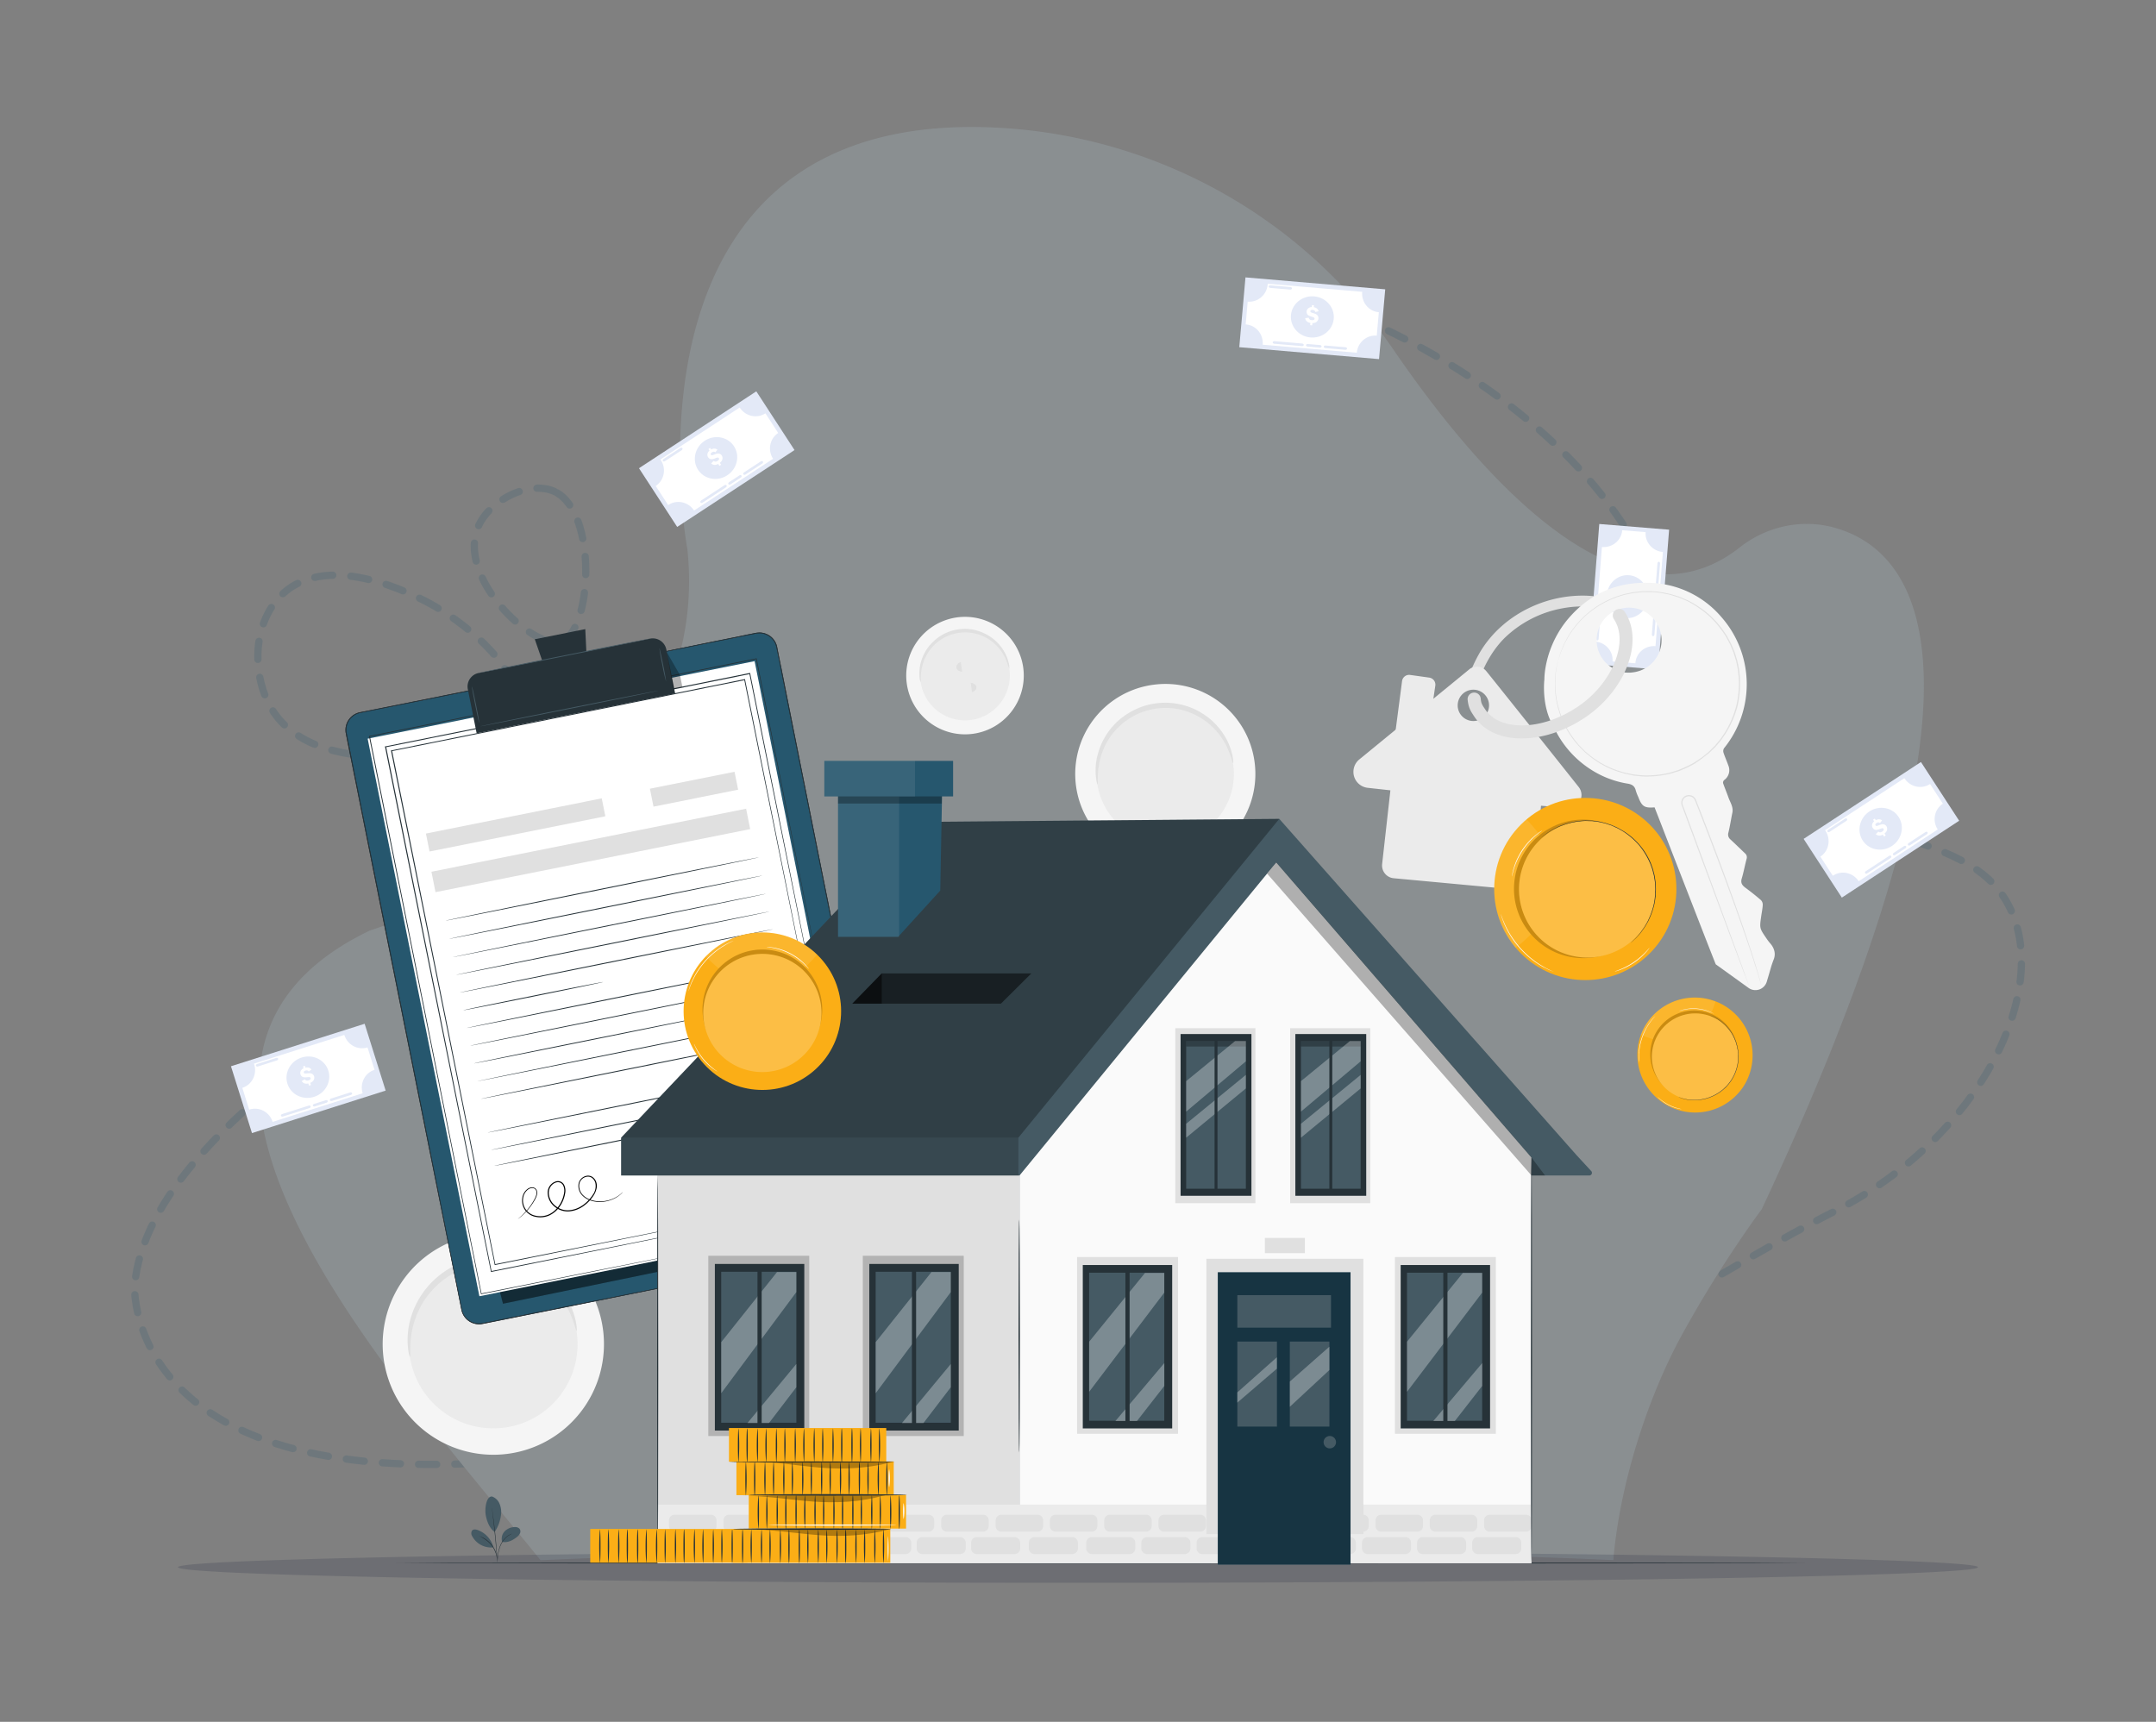 <svg width="313" height="250" viewBox="0 0 313 250" fill="none" xmlns="http://www.w3.org/2000/svg"><rect x="0" y="0" width="313" height="250" fill="#808080" stroke="none"/><g opacity=".2"><path d="M80.513 71.37c-3.457-1.625-9.173 1.018-10.996 4.885-3.479 7.383 7.774 18.075 11.866 16.927 4.573-1.282 5.476-18.827-.87-21.811zM63.225 88.091c-1.233-.713-14.3-8.272-21.695-2.29-5.192 4.2-5.242 13.179-1.34 18.225 7.728 9.994 31.692 5.513 34.178-1.638 1.675-4.816-6.187-11.43-11.143-14.297zm16.809 123.408c31.806-7.895 67.945-15.932 124.063-14.563 31.384.766 38.496-8.974 62.282-21.083 21.2-10.792 31.613-32.254 25.218-44.417-6.456-12.279-26.121-7.39-42.226-25.669-7.335-8.325-6.044-14.16-10.278-23.392-13.41-29.232-63.668-52.08-88.451-39.988-32.742 15.974-4.751 84.997-41.35 103.852-23.15 11.928-40.649-10.969-63.508 6.51-11.326 8.66-25.178 20.809-26.25 34 0 0-1.5 32.25 60.5 24.75z" stroke="#26576E" stroke-width="1.052" stroke-miterlimit="10" stroke-linecap="round" stroke-dasharray="2.63 2.63 2.63 2.63 2.63 2.63"/><path d="M255.761 175.581s-5.761 7.639-11.524 18.12c-5.195 9.451-9.145 22.186-10.018 32.818a703.055 703.055 0 0 0-8.04-.327c-17.209-.611-42.052-.993-69.677-.993-31.405 0-59.216.495-76.3 1.256-.588.026-1.164.052-1.726.079-21.33-26.437-64.28-72.495-24.754-91.442 0 0 2.896-.882 7.237-2.776 13.74-5.997 41.975-22.134 38.834-52.56 0 0-1.07-5.677-1.07-13.577 0-18.473 5.849-49.093 44.891-47.695 23.643.847 45.418 12.878 58.582 32.136 12.912 18.888 33.559 42.128 50.372 28.86 3.882-3.064 9.014-4.199 13.805-2.852 12.102 3.4 25.851 20.998-10.612 98.953z" fill="#B2CBD7"/></g><path opacity=".15" d="M287.153 227.549c0 1.25-58.496 2.264-130.655 2.264-40.714 0-77.079-.323-101.04-.829-5.52-.117-10.38-.243-14.484-.377a499.24 499.24 0 0 1-7.098-.275c-5.195-.244-8.032-.508-8.032-.783 0-.351 4.605-.683 12.824-.979a985.09 985.09 0 0 1 11.848-.345c23.73-.569 62.36-.94 105.982-.94 38.372 0 72.88.287 96.783.743 21.047.402 33.872.936 33.872 1.521z" fill="#040C2B"/><path d="M267.391 130.328l-5.547-8.527 17.031-11.16 5.548 8.526-17.032 11.161z" fill="#E3E9F7"/><path d="M282.057 116.69l-1.859-2.857c-1.232.808-2.895.44-3.716-.821l-.013-.022-11.516 7.546.066.096c.82 1.261.486 2.938-.746 3.745l1.81 2.781.042-.028c1.232-.807 2.896-.44 3.716.821l11.471-7.516c-.821-1.261-.487-2.938.745-3.745z" fill="#fff"/><path d="M271.397 117.818c-1.439.943-1.876 2.83-.975 4.214.9 1.385 2.797 1.743 4.236.799 1.44-.943 1.877-2.829.976-4.214-.901-1.385-2.798-1.742-4.237-.799zm2.559 2.656c-.033.196-.157.379-.371.549l.183.281-.248.163-.183-.282c-.397.207-.736.182-1.017-.073l.365-.373c.163.144.353.145.571.002a.478.478 0 0 0 .198-.212c.027-.073.023-.137-.013-.192a.176.176 0 0 0-.154-.084c-.066 0-.175.031-.327.094-.332.134-.572.18-.721.137a.614.614 0 0 1-.353-.263.655.655 0 0 1-.098-.503.812.812 0 0 1 .29-.468l-.153-.235.248-.163.151.233c.338-.18.641-.17.912.029l-.309.381c-.15-.114-.31-.115-.482-.003-.181.119-.236.235-.162.348a.18.18 0 0 0 .126.082c.055.009.149-.014.284-.07a2.8 2.8 0 0 1 .517-.17.655.655 0 0 1 .361.038.591.591 0 0 1 .288.234.702.702 0 0 1 .097.52zm.492 4.119l-3.361 2.202c-.117.077-.257.069-.314-.018-.056-.086-.007-.219.11-.295l3.361-2.203c.117-.076.258-.068.314.018.056.087.007.219-.11.296zm5.268-3.457l-2.41 1.579c-.117.077-.258.068-.314-.018-.056-.087-.007-.219.11-.296l2.409-1.579c.117-.077.258-.068.314.018.057.087.008.219-.109.296zm-11.68-1.941l-2.41 1.578c-.117.077-.257.069-.314-.018-.056-.086-.007-.219.11-.295l2.41-1.579c.117-.077.257-.069.314.018.056.086.007.219-.11.296zm8.575 3.978l-1.469.962c-.117.077-.258.069-.314-.018-.056-.086-.007-.219.11-.295l1.468-.963c.117-.076.258-.068.314.018.057.087.008.219-.109.296zM98.313 76.507l-5.547-8.526 17.031-11.16 5.548 8.526-17.032 11.16z" fill="#E3E9F7"/><path d="M112.979 62.867l-1.859-2.856c-1.232.807-2.895.44-3.716-.821a.25.25 0 0 0-.014-.022l-11.515 7.546.066.096c.82 1.26.486 2.938-.746 3.745l1.81 2.781.042-.028c1.232-.807 2.896-.44 3.716.821l11.471-7.517c-.821-1.26-.487-2.937.745-3.744z" fill="#fff"/><path d="M102.319 63.995c-1.439.943-1.876 2.83-.975 4.215.9 1.384 2.797 1.742 4.236.8 1.44-.944 1.876-2.83.976-4.215-.901-1.385-2.798-1.743-4.237-.8zm2.559 2.657c-.033.196-.157.379-.371.549l.183.281-.248.163-.183-.282c-.397.207-.736.182-1.017-.073l.365-.373c.162.144.353.145.571.002a.475.475 0 0 0 .198-.213c.027-.073.023-.136-.013-.191a.174.174 0 0 0-.154-.084.984.984 0 0 0-.328.094c-.331.134-.571.18-.72.136a.611.611 0 0 1-.354-.263.658.658 0 0 1-.097-.503.809.809 0 0 1 .29-.467l-.153-.236.248-.162.151.232c.337-.18.641-.17.912.03l-.309.38c-.15-.114-.31-.115-.482-.002-.182.119-.236.235-.162.348a.18.18 0 0 0 .126.082c.055.009.149-.014.284-.07.225-.092.398-.15.517-.17a.661.661 0 0 1 .361.037.589.589 0 0 1 .288.235.702.702 0 0 1 .097.52zm.492 4.118l-3.361 2.203c-.117.077-.257.069-.314-.018-.056-.087-.007-.219.11-.296l3.361-2.202c.117-.077.258-.069.314.018.056.087.007.219-.11.296zm5.275-3.456l-2.409 1.579c-.117.076-.258.068-.314-.018-.057-.087-.007-.22.11-.296l2.409-1.58c.117-.076.258-.068.314.019.056.087.007.219-.11.296zM98.958 65.37l-2.41 1.58c-.117.076-.257.068-.314-.019-.056-.086-.007-.219.11-.296l2.41-1.579c.117-.076.257-.068.314.019.056.086.007.218-.11.295zm8.574 3.98l-1.468.963c-.117.077-.258.069-.314-.018-.056-.087-.007-.219.11-.296l1.468-.962c.117-.077.258-.069.314.018.057.087.007.22-.11.296zm72.382-18.942l.899-10.133 20.288 1.733-.898 10.132-20.289-1.732z" fill="#E3E9F7"/><path d="M199.873 48.729l.301-3.395c-1.467-.125-2.549-1.441-2.416-2.94l.002-.025-13.718-1.172c-.001.039-.004.077-.007.116-.133 1.499-1.431 2.612-2.898 2.486l-.293 3.306c.017 0 .033.002.05.003 1.468.126 2.55 1.442 2.417 2.94l13.664 1.167c.133-1.498 1.431-2.611 2.898-2.486z" fill="#fff"/><path d="M190.787 43.037c-1.715-.146-3.223 1.069-3.369 2.714-.146 1.645 1.125 3.098 2.839 3.244 1.715.147 3.223-1.068 3.369-2.713.147-1.646-1.125-3.098-2.839-3.245zm.373 3.67c-.147.133-.357.2-.631.203l-.03.334-.295-.025.03-.335c-.44-.083-.692-.31-.755-.685l.517-.068c.039.214.189.332.448.354a.477.477 0 0 0 .288-.045c.066-.04.102-.094.108-.159a.177.177 0 0 0-.07-.16c-.052-.042-.157-.085-.316-.13-.343-.098-.56-.21-.651-.337a.61.61 0 0 1-.115-.425.655.655 0 0 1 .233-.456.808.808 0 0 1 .517-.188l.025-.28.295.025-.024.276c.376.067.609.262.699.586l-.478.11c-.047-.183-.173-.283-.377-.3-.217-.019-.331.039-.343.174a.18.18 0 0 0 .049.142c.037.04.126.08.266.12.235.066.405.128.513.185a.665.665 0 0 1 .26.252.596.596 0 0 1 .082.363.704.704 0 0 1-.245.47zm-2.154 3.544l-4.004-.342c-.139-.012-.245-.105-.236-.208.009-.103.13-.176.269-.165l4.004.342c.139.012.245.105.236.208-.009.103-.13.177-.269.165zm6.28.536l-2.87-.245c-.139-.012-.245-.105-.236-.208.009-.103.13-.177.269-.165l2.87.245c.14.012.246.105.236.208-.009.103-.129.177-.269.165zm-7.992-8.74l-2.87-.245c-.139-.012-.245-.105-.236-.208.009-.103.13-.177.269-.165l2.87.245c.14.012.245.105.236.208-.009.103-.129.177-.269.165zm4.293 8.423l-1.749-.149c-.139-.011-.245-.105-.236-.208.009-.103.13-.176.269-.164l1.749.149c.14.012.246.105.236.208-.009.103-.129.177-.269.165zm49.137 46.738l-10.138-.827 1.59-20.3 10.138.826-1.59 20.3z" fill="#E3E9F7"/><path d="M238.904 77.263l-3.396-.277c-.115 1.469-1.424 2.56-2.923 2.438l-.026-.003-1.075 13.726c.039.001.078.003.116.007 1.5.122 2.622 1.412 2.507 2.88l3.307.27.003-.05c.115-1.469 1.424-2.56 2.923-2.438l1.071-13.672c-1.499-.123-2.622-1.412-2.507-2.88z" fill="#fff"/><path d="M233.276 86.386c-.135 1.715 1.091 3.215 2.737 3.35 1.646.134 3.09-1.147 3.224-2.863.134-1.715-1.091-3.215-2.737-3.35-1.646-.134-3.09 1.148-3.224 2.863zm3.667-.4c.134.147.203.357.207.63l.334.028-.023.295-.334-.027c-.08.44-.307.693-.68.76l-.072-.517c.213-.041.33-.191.351-.451a.474.474 0 0 0-.047-.287c-.041-.066-.095-.102-.159-.107a.174.174 0 0 0-.161.07 1.009 1.009 0 0 0-.126.317c-.097.344-.208.562-.333.654a.613.613 0 0 1-.425.118.656.656 0 0 1-.457-.23.805.805 0 0 1-.192-.516l-.28-.022.023-.296.276.023c.064-.377.258-.612.581-.703l.113.477c-.183.048-.282.175-.298.379-.016.217.042.33.177.341a.18.18 0 0 0 .142-.05c.04-.037.08-.126.118-.266.065-.235.125-.407.181-.514a.66.66 0 0 1 .251-.262.591.591 0 0 1 .362-.085.7.7 0 0 1 .471.242zm3.557 2.134l-.313 4.006c-.011.14-.104.246-.207.237-.103-.008-.177-.128-.166-.268l.313-4.006c.011-.14.104-.245.207-.237.103.008.177.128.166.268zm.498-6.29l-.225 2.873c-.011.14-.104.245-.207.237-.103-.008-.177-.128-.166-.268l.224-2.872c.011-.14.104-.245.207-.237.103.008.177.128.167.268zm-8.688 8.053l-.225 2.872c-.011.14-.103.246-.206.238-.103-.009-.178-.128-.167-.268l.225-2.872c.011-.14.103-.246.206-.237.103.008.178.128.167.267zm8.397-4.349l-.138 1.75c-.01.14-.103.246-.206.238-.103-.009-.178-.129-.167-.268l.137-1.75c.011-.14.104-.246.207-.238.103.008.177.128.167.268zM36.581 164.517l-3.05-9.704 19.406-6.168 3.05 9.704-19.406 6.168z" fill="#E3E9F7"/><path d="M54.376 155.328l-1.022-3.251c-1.404.446-2.907-.355-3.358-1.791l-.008-.024-13.12 4.17.037.111c.45 1.435-.322 2.96-1.725 3.406l.995 3.165.048-.015c1.403-.447 2.907.355 3.358 1.79l13.07-4.155c-.451-1.435.32-2.96 1.725-3.406z" fill="#fff"/><path d="M43.8 153.547c-1.64.522-2.568 2.221-2.073 3.797.495 1.576 2.226 2.431 3.866 1.91 1.64-.521 2.568-2.221 2.073-3.797-.495-1.576-2.226-2.431-3.866-1.91zm1.75 3.247c-.085.18-.253.323-.505.429l.1.32-.282.09-.1-.32c-.439.092-.759-.023-.96-.344l.451-.261c.118.182.302.234.55.155.12-.038.203-.088.248-.151.046-.063.059-.126.04-.188a.174.174 0 0 0-.127-.122c-.064-.019-.177-.018-.34.002-.355.04-.6.019-.731-.063a.61.61 0 0 1-.27-.348.654.654 0 0 1 .042-.51.81.81 0 0 1 .405-.373l-.084-.268.282-.089.083.264c.373-.083.664.009.87.274l-.4.283c-.113-.15-.268-.194-.463-.132-.207.066-.29.163-.25.292a.18.18 0 0 0 .1.113c.05.023.147.026.292.009a2.82 2.82 0 0 1 .544-.026c.12.012.233.056.337.134a.593.593 0 0 1 .215.303.703.703 0 0 1-.047.527zm-.635 4.097l-3.83 1.217c-.133.042-.266-.003-.297-.102-.031-.099.052-.213.185-.255l3.83-1.218c.133-.042.266.004.297.102.031.099-.052.213-.185.256zm6.017-1.911l-2.745.873c-.133.042-.267-.003-.298-.102-.03-.098.052-.213.186-.255l2.745-.873c.133-.042.267.003.298.102.03.099-.052.213-.186.255zm-10.734-5.013l-2.745.872c-.134.043-.267-.003-.298-.101-.031-.099.052-.213.185-.256l2.746-.872c.133-.043.266.003.297.101.031.099-.052.213-.185.256zm7.193 6.14l-1.673.532c-.133.043-.266-.003-.297-.102-.031-.098.052-.213.185-.255l1.673-.532c.134-.042.267.003.298.102.03.099-.052.213-.186.255zm15.156-37.376l6.87-7.501 15.06 13.706-6.87 7.5-15.06-13.705z" fill="#E3E9F7"/><path d="M79.415 133.525l2.302-2.513c-1.09-.991-1.15-2.694-.133-3.803l.018-.019-10.183-9.266c-.025.029-.05.059-.076.087-1.016 1.109-2.723 1.205-3.813.214l-2.24 2.447.037.033c1.09.992 1.149 2.694.133 3.804l10.143 9.23c1.016-1.109 2.723-1.205 3.812-.214z" fill="#fff"/><path d="M75.663 123.486c-1.272-1.158-3.209-1.109-4.325.108-1.115 1.218-.988 3.144.284 4.302 1.273 1.159 3.21 1.11 4.325-.107 1.116-1.218.989-3.144-.284-4.303zm-1.934 3.142c-.198.016-.405-.058-.624-.223l-.227.248-.219-.2.227-.247c-.299-.333-.36-.668-.183-1.003l.452.26c-.099.193-.052.378.141.553a.473.473 0 0 0 .256.139c.077.008.138-.012.182-.06a.174.174 0 0 0 .043-.17 1.001 1.001 0 0 0-.173-.294c-.213-.287-.317-.509-.312-.664a.613.613 0 0 1 .166-.408.66.66 0 0 1 .463-.22.806.806 0 0 1 .525.165l.19-.207.219.199-.188.204c.259.282.325.579.2.89l-.447-.204c.074-.173.035-.329-.117-.467-.16-.146-.286-.169-.378-.07a.18.18 0 0 0-.047.143c.004.055.05.141.138.257.146.196.244.348.295.458.05.111.068.23.053.359a.59.59 0 0 1-.155.338.7.7 0 0 1-.48.224zm-3.869 1.504l-2.971-2.704c-.104-.094-.131-.233-.061-.309.07-.076.21-.061.313.033l2.972 2.704c.104.094.131.232.061.309-.07.076-.21.061-.313-.033zm4.667 4.246l-2.13-1.939c-.104-.094-.131-.232-.062-.308.07-.076.21-.062.314.032l2.13 1.939c.104.094.132.233.062.309-.07.076-.21.061-.314-.033zm-1.039-11.801l-2.13-1.938c-.104-.095-.131-.233-.062-.309.07-.076.21-.062.314.033l2.13 1.938c.104.095.132.233.062.309-.07.076-.21.062-.314-.033zm-1.707 9.3l-1.299-1.182c-.103-.094-.13-.232-.06-.308.07-.076.21-.062.313.032l1.299 1.182c.103.094.13.232.06.309-.069.076-.21.061-.313-.033z" fill="#E3E9F7"/><g clip-path="url(#clip0_9827_104700)"><path d="M231.71 86.598c-6.529-.774-13.431 2.383-16.825 8.059a21.54 21.54 0 0 0-1.802 3.957.79.79 0 1 0 1.523.42c.813-2.313 1.988-4.529 3.742-6.32a16.233 16.233 0 0 1 8.514-4.397 15.988 15.988 0 0 1 4.848-.151.797.797 0 0 0 .79-.79.807.807 0 0 0-.79-.79v.012z" fill="#E0E0E0"/><path d="M208.373 99.557l-.948 6.397-5.331 4.032 1.453-11.102a1.043 1.043 0 0 1 .399-.686 1.029 1.029 0 0 1 .768-.202l2.781.389a1.034 1.034 0 0 1 .878 1.172z" fill="#EBEBEB"/><path d="M224.31 97.317a10.8 10.8 0 0 0-.104 1.356s-.481 3.862 1.346 6.836a14.555 14.555 0 0 0 5.372 6.2 13.97 13.97 0 0 0 5.404 2.076c.632.105 1.005.37 1.151 1.005.1.325.223.642.369.948.512 1.356.901 1.609 2.355 1.486.467 1.197.948 2.408 1.409 3.621l4.425 11.377c.989 2.544 1.975 5.088 2.983 7.626l.066.164 4.76 3.426a1.719 1.719 0 0 0 2.648-.904c.231-.768.468-1.58.632-2.158.05-.174.316-.948.389-1.103.316-.847.05-1.656-.531-2.314a6.044 6.044 0 0 1-.465-.603c-1.081-1.58-1.087-1.539-.837-3.303.079-.559.199-1.115.227-1.675a.942.942 0 0 0-.265-.688 35.451 35.451 0 0 0-2.244-1.789c-.477-.354-.736-.705-.537-1.356.284-.948.449-1.912.704-2.844a.749.749 0 0 0-.249-.816c-.692-.663-1.378-1.33-2.08-1.984a.92.92 0 0 1-.313-.452.921.921 0 0 1-.003-.55c.231-.948.376-1.928.576-2.892.173-.837-.317-1.498-.566-2.212-.25-.714-.541-1.384-.781-2.086a.51.51 0 0 1 .152-.442 1.758 1.758 0 0 0 .61-2.127c-.225-.632-.503-1.245-.708-1.88a.78.78 0 0 1 .092-.632 14.76 14.76 0 0 0-.446-19.098 14.099 14.099 0 0 0-10.22-4.898c-4.962-.215-9.099 1.65-12.259 5.562a15.006 15.006 0 0 0-3.062 7.123zm7.619-5.52a4.717 4.717 0 0 1 8.092-1.997 4.713 4.713 0 0 1-2.9 7.814 4.605 4.605 0 0 1-2.373-.256c-.047-.025-.164-.085-.316-.186a4.714 4.714 0 0 1-2.503-5.376z" fill="#F5F5F5"/><path d="M200.654 125.453a1.854 1.854 0 0 0 .406 1.383 1.856 1.856 0 0 0 1.272.678l18.462 1.719a1.863 1.863 0 0 0 2.032-1.697l.891-10.549 3.84.316a1.876 1.876 0 0 0 2.03-2.037 1.88 1.88 0 0 0-.399-1c-3.849-4.848-10.745-13.51-13.425-16.831a1.747 1.747 0 0 0-1.177-.637 1.744 1.744 0 0 0-1.282.387l-15.981 13.093a2.329 2.329 0 0 0-.741 2.46 2.33 2.33 0 0 0 1.97 1.648l3.3.364-1.198 10.703zm11.203-22.027a2.278 2.278 0 0 1 .325-2.506 2.276 2.276 0 1 1 2.728 3.534 2.283 2.283 0 0 1-3.053-1.028z" fill="#EBEBEB"/><path d="M220.918 107.219c-3.085 0-5.537-1.138-6.902-3.201-.55-.831-.819-1.264-.948-2.408a.949.949 0 0 1 .85-1.046.956.956 0 0 1 1.046.85c.072.717.167.862.632 1.558 1.005 1.517 2.895 2.351 5.325 2.351h.028c2.592 0 5.442-.948 8.024-2.661 5.015-3.318 7.563-9.392 5.344-12.745a.955.955 0 0 1-.16-.724.948.948 0 0 1 1.74-.322c2.816 4.253.07 11.437-5.878 15.371-2.885 1.912-6.105 2.968-9.063 2.977h-.038zm33.038 36.004s-.022-.047-.06-.142c-.038-.095-.095-.24-.164-.421-.145-.379-.351-.929-.632-1.63l-2.244-6.005-3.309-8.905c-.632-1.678-1.264-3.439-1.946-5.262l-1.031-2.784-.262-.711-.133-.354a1.121 1.121 0 0 1 .037-.993 1.11 1.11 0 0 1 1.613-.379c.113.08.209.181.284.297.069.115.125.237.168.364l.556 1.412 1.071 2.772a674.701 674.701 0 0 1 1.979 5.252 384.726 384.726 0 0 1 3.207 8.947c.879 2.56 1.549 4.642 1.979 6.093.224.723.376 1.289.48 1.675l.117.436c.025.101.035.152.035.152s-.019-.048-.051-.146l-.133-.433c-.116-.382-.278-.948-.508-1.665a187.092 187.092 0 0 0-2.029-6.074 453.788 453.788 0 0 0-3.24-8.934c-.632-1.672-1.298-3.426-1.987-5.246l-1.072-2.769-.556-1.412a1.767 1.767 0 0 0-.152-.316.947.947 0 0 0-.916-.418.948.948 0 0 0-.812.996c.009.12.038.237.085.348l.133.353c.085.241.174.475.262.712l1.027 2.784c.67 1.826 1.321 3.587 1.937 5.265 1.233 3.356 2.342 6.38 3.278 8.921l2.193 6.005c.256.708.452 1.264.591 1.64l.148.426a.902.902 0 0 1 .057.149z" fill="#E0E0E0"/><path d="M226.18 96.024s0-.073.057-.209l.177-.613.136-.452c.057-.161.133-.335.212-.525.079-.19.161-.395.253-.613a7.4 7.4 0 0 1 .341-.673 12.655 12.655 0 0 1 2.294-3.119 13.32 13.32 0 0 1 4.229-2.885l.666-.282c.231-.079.471-.148.708-.224.237-.076.478-.164.727-.209l.759-.158.385-.079.395-.04.803-.086c.269-.022.544 0 .818-.016a7.36 7.36 0 0 1 .835.016c.571.034 1.139.108 1.7.221.284.06.575.101.86.177l.853.26c.142.047.287.082.43.138l.417.174c.281.12.565.228.844.364.558.28 1.098.596 1.614.948.533.354 1.04.746 1.517 1.172.241.218.462.458.693.69.113.12.237.227.341.356l.316.383c.423.517.813 1.062 1.166 1.63l.483.898.121.224.101.237.199.477.199.478.155.493.155.499.075.25.057.256c.07.344.139.689.212 1.033l.114 1.059a14.538 14.538 0 0 1-.36 4.291 14.456 14.456 0 0 1-1.723 3.951l-.597.878-.667.809-.171.202-.186.184-.386.36-.372.363-.402.316-.398.317-.202.161-.212.142-.831.597c-.581.334-1.182.63-1.801.885l-.456.193c-.151.063-.316.101-.467.152-.316.094-.632.202-.948.281-.624.148-1.258.254-1.897.316a14.24 14.24 0 0 1-1.87.069c-.316 0-.61-.053-.914-.079l-.452-.044c-.151 0-.297-.054-.442-.082l-.866-.18c-.288-.067-.566-.168-.844-.247a13.027 13.027 0 0 1-1.599-.61 7.57 7.57 0 0 1-.746-.379c-.24-.136-.486-.256-.714-.401l-.667-.455-.316-.225-.316-.249-.594-.496c-.199-.162-.36-.358-.54-.531-.18-.174-.354-.351-.519-.531l-.464-.547a13.373 13.373 0 0 1-2.367-4.541 12.704 12.704 0 0 1-.547-3.834 7.257 7.257 0 0 1 0-.752c.022-.234.044-.455.066-.66.023-.206.035-.392.064-.563l.094-.461.13-.632a5.39 5.39 0 0 1 .051-.212s0 .073-.032.215c-.032.142-.066.354-.117.632-.025.139-.054.29-.088.461-.035.17-.032.36-.054.563-.022.202-.038.423-.057.657-.013.25-.013.5 0 .75 0 1.285.193 2.563.572 3.791a13.35 13.35 0 0 0 2.37 4.494l.452.556c.164.177.341.348.515.525.174.177.342.367.541.525.199.158.392.316.587.49l.316.246.317.221.66.446c.224.145.471.262.708.395.239.139.486.265.739.376.513.235 1.041.434 1.581.597.274.079.549.177.831.244l.866.17c.148.026.29.063.439.082l.449.041c.297.026.6.064.903.076.618.017 1.235-.007 1.849-.072.63-.064 1.255-.17 1.871-.316.316-.083.613-.187.923-.278.155-.054.316-.089.461-.155l.452-.187a15.456 15.456 0 0 0 1.779-.878l.838-.56.208-.139.2-.158.395-.316.395-.316.366-.36.367-.364.186-.18.165-.199.666-.799.601-.885a14.216 14.216 0 0 0 1.687-3.906c.33-1.386.45-2.814.354-4.235-.038-.348-.072-.695-.11-1.043l-.206-1.02-.053-.254-.079-.246-.152-.493-.152-.496-.196-.465-.199-.483-.098-.234-.12-.221-.474-.888c-.349-.562-.734-1.1-1.153-1.612l-.316-.38c-.102-.129-.225-.236-.335-.353-.231-.228-.449-.465-.686-.683-.473-.42-.973-.81-1.498-1.163a14.33 14.33 0 0 0-1.58-.948c-.275-.133-.56-.24-.835-.36l-.414-.174c-.139-.054-.284-.092-.423-.136l-.844-.259c-.281-.076-.569-.117-.85-.18a12.99 12.99 0 0 0-1.681-.221 7.29 7.29 0 0 0-.819.006h-.812l-.793.085-.392.038-.379.076-.752.155c-.25.044-.484.139-.724.205-.24.067-.471.142-.702.221l-.663.275a13.327 13.327 0 0 0-4.21 2.845 12.76 12.76 0 0 0-2.3 3.084 6.396 6.396 0 0 0-.348.664c-.092.218-.18.42-.259.606-.079.187-.158.36-.218.525-.06.165-.098.316-.142.446-.083.262-.149.464-.193.606-.044.143-.07.219-.07.219z" fill="#E0E0E0"/><path d="M87.555 193.145a16.063 16.063 0 1 1-17.912-13.927 16.045 16.045 0 0 1 17.912 13.927z" fill="#F5F5F5"/><path d="M83.758 193.618a12.24 12.24 0 1 1-13.646-10.615 12.224 12.224 0 0 1 13.646 10.615z" fill="#EBEBEB"/><path d="M83.708 193.235c-.076 0-.192-.515-.502-1.419a13.02 13.02 0 0 0-1.865-3.543 12.386 12.386 0 0 0-4.535-3.72 12.087 12.087 0 0 0-3.29-1.02 12.056 12.056 0 0 0-1.83-.146c-.634.003-1.268.051-1.896.142-.621.102-1.235.249-1.836.44a11.73 11.73 0 0 0-1.7.695c-.528.264-1.035.568-1.517.91-.466.324-.906.683-1.317 1.075a12.223 12.223 0 0 0-1.995 2.43c-.475.78-.864 1.61-1.16 2.474a13.064 13.064 0 0 0-.692 3.948c-.019.948.029 1.494-.044 1.504-.073.009-.224-.509-.316-1.492-.12-1.4.023-2.811.42-4.159a12.334 12.334 0 0 1 3.208-5.341 12.51 12.51 0 0 1 4.845-2.945 13.653 13.653 0 0 1 1.984-.474 12.917 12.917 0 0 1 2.032-.148c.661.003 1.32.06 1.972.17.629.104 1.248.257 1.852.458.58.19 1.144.425 1.688.702 1.888.943 3.5 2.358 4.68 4.108a11.315 11.315 0 0 1 1.672 3.831c.202.982.196 1.513.142 1.52z" fill="#E0E0E0"/><path d="M182.148 110.738a13.073 13.073 0 0 1-13.902 14.677 13.07 13.07 0 0 1-.673-26.01c3.435-.43 6.901.523 9.634 2.649a13.052 13.052 0 0 1 4.941 8.684z" fill="#F5F5F5"/><path d="M179.055 111.12a9.96 9.96 0 0 1-10.596 11.184 9.96 9.96 0 0 1-.51-19.821 9.95 9.95 0 0 1 11.106 8.637z" fill="#EBEBEB"/><path d="M179.017 110.813c-.057 0-.155-.418-.408-1.157a10.62 10.62 0 0 0-1.514-2.889 10.346 10.346 0 0 0-1.532-1.633 9.934 9.934 0 0 0-3.436-1.897 9.507 9.507 0 0 0-2.891-.448c-.513 0-1.026.039-1.533.117a9.858 9.858 0 0 0-2.876.922 9.361 9.361 0 0 0-1.239.743 9.946 9.946 0 0 0-2.692 2.854c-.39.637-.708 1.315-.948 2.022a10.639 10.639 0 0 0-.566 3.211c-.016.781.025 1.217-.035 1.226-.06.01-.183-.414-.259-1.216a9.12 9.12 0 0 1 .345-3.382 10.068 10.068 0 0 1 2.597-4.348 9.01 9.01 0 0 1 1.135-.948c.418-.307.86-.58 1.321-.816.478-.25.976-.462 1.488-.632a10.373 10.373 0 0 1 3.265-.509c.538.005 1.075.051 1.605.139a9.78 9.78 0 0 1 1.508.376 9.58 9.58 0 0 1 1.374.569c.818.413 1.577.932 2.257 1.546a10.085 10.085 0 0 1 1.552 1.798 9.217 9.217 0 0 1 1.362 3.122c.17.778.164 1.223.12 1.23z" fill="#E0E0E0"/><path d="M148.561 97.021a8.54 8.54 0 0 1-4.243 8.485 8.535 8.535 0 0 1-12.449-9.682 8.534 8.534 0 0 1 16.692 1.197z" fill="#F5F5F5"/><path d="M146.548 97.257a6.497 6.497 0 0 1-3.223 6.476 6.509 6.509 0 0 1-7.216-.508 6.505 6.505 0 0 1 7.979-10.279 6.493 6.493 0 0 1 2.46 4.311z" fill="#EBEBEB"/><path d="M146.516 97.068a3.859 3.859 0 0 1-.266-.752 6.907 6.907 0 0 0-.989-1.897 6.49 6.49 0 0 0-3.242-2.306 6.297 6.297 0 0 0-1.897-.291 6.359 6.359 0 0 0-4.386 1.732 6.428 6.428 0 0 0-1.684 2.613 6.953 6.953 0 0 0-.37 2.095c.02.267.012.535-.022.8a1.92 1.92 0 0 1-.171-.793 6.059 6.059 0 0 1 .228-2.213c.145-.497.349-.975.606-1.425a6.492 6.492 0 0 1 1.097-1.41 6.604 6.604 0 0 1 2.572-1.58 6.845 6.845 0 0 1 2.134-.334c.35.004.7.035 1.046.091.659.12 1.297.337 1.893.645a6.545 6.545 0 0 1 2.487 2.184 6 6 0 0 1 .888 2.035c.084.26.11.535.076.806z" fill="#E0E0E0"/><path d="M139.683 97.541l-.199-1.422c-.512.193-.682.512-.632.844.051.332.37.5.831.578zm2.058 2.175c-.048-.351-.367-.5-.819-.591l.193 1.381c.487-.181.686-.471.626-.79z" fill="#E0E0E0"/><path d="M262.444 226.94c0 .044-45.969.082-102.664.082s-102.67-.038-102.67-.082c0-.045 45.959-.083 102.673-.083s102.661.035 102.661.083z" fill="#263238"/><path d="M71.435 217.286a1.837 1.837 0 0 1 1.05.967c.2.448.295.936.277 1.426a5.662 5.662 0 0 1-.948 2.752c-.86-.603-1.166-1.782-1.286-2.389-.187-.948.057-2.812.891-2.756m1.487 6.592a1.562 1.562 0 0 1 .345-1.524 2.074 2.074 0 0 1 1.463-.632.894.894 0 0 1 .698.228.658.658 0 0 1 .08.67c-.097.216-.25.403-.443.54-.632.5-1.346.866-2.143.718z" fill="#455A64"/><path d="M72.207 226.853a1.145 1.145 0 0 1 0-.196c0-.139.026-.316.041-.527a5.481 5.481 0 0 1 .36-1.716 3.349 3.349 0 0 1 1.056-1.391 2.3 2.3 0 0 1 .6-.316h.048a3.772 3.772 0 0 0-.632.367 3.444 3.444 0 0 0-1.024 1.378 5.866 5.866 0 0 0-.376 1.693c-.022.222-.044.405-.06.528 0 .06-.005.121-.013.18z" fill="#263238"/><path d="M71.375 218.715c.01.026.016.054.019.082 0 .06.022.142.041.24a82.17 82.17 0 0 1 .477 3.805 77.454 77.454 0 0 1 .294 3.827v.24a.295.295 0 0 1 0 .086.351.351 0 0 1 0-.082c0-.064 0-.143-.022-.244-.019-.218-.041-.518-.073-.888-.06-.752-.148-1.789-.265-2.933-.117-1.144-.237-2.174-.316-2.923-.044-.366-.08-.667-.108-.885 0-.101-.019-.18-.025-.243a.315.315 0 0 1-.022-.082z" fill="#263238"/><path d="M71.612 224.592a3.638 3.638 0 0 0-2.256-2.439c-.275-.098-.632-.146-.822.072a.763.763 0 0 0 .022.828 3.1 3.1 0 0 0 3.044 1.615" fill="#455A64"/><path d="M69.578 223.035c.06.014.12.032.177.054.054.022.123.044.2.082.087.038.172.08.255.126a3.883 3.883 0 0 1 1.245 1.069c.18.244.333.508.455.787a3.835 3.835 0 0 1 .215.711c.026.104.032.199.045.281a2.57 2.57 0 0 1 0 .215c.004.061.004.122 0 .183 0 0-.02-.259-.108-.67-.025-.101-.047-.212-.088-.316a3.947 3.947 0 0 0-.588-1.138 3.958 3.958 0 0 0-.632-.648 3.377 3.377 0 0 0-.316-.237c-.101-.072-.2-.129-.291-.183-.326-.227-.572-.316-.569-.316z" fill="#263238"/><path d="M239.501 138.43c5.165-5.165 5.165-13.539 0-18.704-5.165-5.165-13.539-5.165-18.704 0-5.165 5.165-5.165 13.539 0 18.704 5.165 5.165 13.539 5.165 18.704 0z" fill="#FBAE16"/><path d="M221.615 118.977a13.244 13.244 0 0 0-3.222 4.034 13.243 13.243 0 0 0-1.432 4.961 13.222 13.222 0 0 0 3.074 9.65s7.367-5.688 6.662-9.98c-.705-4.292-5.082-8.665-5.082-8.665z" fill="#fff" opacity=".1"/><path d="M237.534 122.567a10.05 10.05 0 0 1 1.254 11.103 10.053 10.053 0 0 1-18.515-1.557 10.05 10.05 0 0 1 3.09-10.737 10.053 10.053 0 0 1 14.171 1.191z" fill="#FBAE16"/><path d="M237.534 122.567a10.05 10.05 0 0 1 1.254 11.103 10.053 10.053 0 0 1-18.515-1.557 10.05 10.05 0 0 1 3.09-10.737 10.053 10.053 0 0 1 14.171 1.191z" fill="#000" opacity=".2"/><path d="M238.02 122.702a9.922 9.922 0 0 1 1.238 10.953 9.92 9.92 0 1 1-1.238-10.953z" fill="#FBAE16"/><path d="M238.02 122.702a9.922 9.922 0 0 1 1.238 10.953 9.92 9.92 0 1 1-1.238-10.953z" fill="#fff" opacity=".2"/><path d="M236.771 136.875s0-.023.057-.061l.171-.167.281-.269c.132-.119.255-.246.37-.382l.436-.503c.083-.1.159-.205.227-.316l.237-.335c.079-.116.174-.23.247-.363.073-.133.152-.269.231-.408.079-.139.167-.281.237-.436l.211-.477c.31-.71.539-1.452.683-2.212l.085-.632c0-.108.029-.215.041-.316v-.316c0-.225.026-.452.019-.68-.006-.227-.025-.461-.041-.698v-.177c0-.057-.019-.117-.025-.174l-.057-.357a14.89 14.89 0 0 1-.054-.36 3.31 3.31 0 0 0-.085-.357c-.063-.237-.117-.484-.193-.721s-.173-.477-.259-.717a10.821 10.821 0 0 0-1.63-2.709 10.678 10.678 0 0 0-2.399-2.057l-.661-.379c-.224-.114-.458-.206-.679-.316-.117-.048-.224-.108-.341-.142l-.345-.114-.341-.117-.171-.054-.17-.041-.683-.155c-.224-.044-.449-.063-.67-.095l-.332-.044h-.316l-.632-.025c-.779.021-1.554.127-2.31.316l-.506.129c-.164.045-.316.111-.467.165l-.44.158a4.143 4.143 0 0 0-.401.183l-.37.177c-.116.05-.229.108-.338.174-.205.126-.395.243-.569.344a4.1 4.1 0 0 0-.436.316l-.316.231-.193.142c-.044.032-.066.048-.069.045l.063-.054.186-.149.316-.24c.136-.117.281-.222.433-.316l.566-.354c.109-.066.22-.126.335-.18l.373-.18a4.43 4.43 0 0 1 .401-.187l.44-.164c.154-.054.316-.12.47-.167l.509-.133c.76-.191 1.539-.297 2.323-.316l.632.022h.316l.332.041c.221.032.452.054.679.095l.686.158.174.038.171.057.344.113.351.114c.117.038.227.098.341.146.228.101.462.195.686.316l.67.382a9.965 9.965 0 0 1 4.077 4.769l.262.72c.076.244.13.49.193.73.028.124.069.241.085.364s.035.24.054.36l.057.36c0 .06.019.12.025.177v.18l.038.702c0 .231 0 .461-.019.686v.335c0 .11-.028.218-.044.316l-.086.632c-.149.769-.383 1.52-.698 2.237-.076.165-.149.316-.218.481-.07.164-.164.294-.243.433l-.234.41c-.076.133-.171.247-.253.364l-.24.335a2.58 2.58 0 0 1-.234.316l-.443.499a3.06 3.06 0 0 1-.379.376l-.287.266-.177.158-.067.054z" fill="#263238"/><path d="M225.548 141.086a.46.46 0 0 1-.114-.037l-.316-.127c-.139-.057-.316-.126-.496-.224s-.408-.193-.632-.316l-.364-.209c-.126-.073-.249-.158-.379-.243-.268-.165-.534-.367-.818-.575a14.452 14.452 0 0 1-1.685-1.549 13.972 13.972 0 0 1-1.39-1.814c-.183-.3-.364-.585-.503-.866-.072-.136-.145-.268-.208-.401l-.174-.379c-.117-.237-.196-.468-.272-.664a7.93 7.93 0 0 1-.18-.509l-.098-.316a.475.475 0 0 1-.028-.117.77.77 0 0 1 .047.111c.028.082.07.189.117.316.047.126.107.316.193.502.085.187.164.418.284.655l.18.376c.063.129.139.259.212.395.142.278.316.556.506.853.416.634.88 1.235 1.387 1.798a14.413 14.413 0 0 0 1.669 1.542c.281.209.543.414.806.579.129.085.252.173.376.246l.357.212c.224.142.439.243.632.341.193.098.351.18.483.237l.316.146a.61.61 0 0 1 .092.037zm-1.657-20.496a1.63 1.63 0 0 1-.253.199c-.085.06-.189.136-.316.231a5.527 5.527 0 0 0-.385.316c-.139.123-.291.252-.446.407-.155.155-.316.316-.483.5-.354.397-.678.82-.97 1.264-.289.446-.547.912-.772 1.393-.094.225-.192.437-.265.632-.073.196-.142.396-.199.572-.057.177-.098.339-.136.481-.038.142-.07.265-.092.366a2.01 2.01 0 0 1-.082.316c.007-.106.022-.211.044-.316.019-.125.044-.25.076-.372.035-.143.067-.316.124-.487.056-.171.11-.376.189-.582.079-.205.164-.423.259-.651.222-.488.478-.959.768-1.409.298-.446.628-.868.989-1.264.171-.18.316-.351.493-.5.177-.148.316-.284.459-.401.142-.117.281-.221.398-.316.117-.095.224-.161.316-.218.092-.059.187-.112.284-.161zm15.576 17.029c-.039.072-.085.14-.139.202a6.284 6.284 0 0 1-.427.509 9.515 9.515 0 0 1-3.602 2.459 7.387 7.387 0 0 1-.632.212 1.386 1.386 0 0 1-.237.057c.072-.04.148-.072.227-.095.146-.051.357-.133.616-.24a10.732 10.732 0 0 0 3.578-2.44c.193-.202.348-.37.449-.487.051-.063.107-.122.167-.177z" fill="#fff"/><path d="M253.224 157.568a8.387 8.387 0 1 0-14.393-8.614 8.388 8.388 0 0 0 14.393 8.614z" fill="#FBAE16"/><path d="M249.043 145.431a8.388 8.388 0 0 0-10.855 4.803s5.404 2.37 7.584.667c2.181-1.703 3.271-5.47 3.271-5.47z" fill="#fff" opacity=".1"/><path d="M251.899 155.379a6.377 6.377 0 0 1-5.792 4.077 6.379 6.379 0 0 1-5.983-3.792 6.377 6.377 0 0 1 1.213-6.978 6.378 6.378 0 0 1 6.912-1.549 6.376 6.376 0 0 1 3.65 8.242z" fill="#FBAE16"/><path d="M251.899 155.381a6.377 6.377 0 0 1-5.792 4.077 6.379 6.379 0 0 1-5.983-3.792 6.377 6.377 0 0 1 1.213-6.978 6.378 6.378 0 0 1 6.912-1.549 6.376 6.376 0 0 1 3.65 8.242z" fill="#000" opacity=".2"/><path d="M251.968 155.693a6.296 6.296 0 0 1-5.716 4.028 6.29 6.29 0 1 1 2.113-12.159 6.288 6.288 0 0 1 3.603 8.131z" fill="#FBAE16"/><path d="M251.968 155.693a6.296 6.296 0 0 1-5.716 4.028 6.29 6.29 0 1 1 2.113-12.159 6.288 6.288 0 0 1 3.603 8.131z" fill="#fff" opacity=".2"/><path d="M243.703 159.312h.051l.145.044.234.076c.103.037.209.067.316.088l.411.089c.079.019.159.032.24.038l.259.028c.091.014.183.022.275.025h.613l.316-.028a6.884 6.884 0 0 0 1.448-.297l.376-.149.196-.075.186-.095c.126-.063.259-.124.382-.196l.376-.234.095-.06.092-.07.18-.139.183-.139c.064-.044.114-.104.174-.155.114-.11.231-.211.341-.316l.317-.363a6.267 6.267 0 0 0 1.425-3.691v-.484c0-.158-.025-.316-.035-.471a2.064 2.064 0 0 0-.025-.234c0-.075-.026-.151-.041-.224l-.038-.227c0-.035 0-.073-.022-.111l-.032-.107a20.761 20.761 0 0 0-.12-.427c-.041-.142-.101-.269-.152-.401l-.076-.2c-.028-.063-.06-.123-.091-.183-.06-.123-.12-.246-.18-.363a6.686 6.686 0 0 0-.869-1.192l-.228-.243c-.076-.079-.158-.142-.234-.212l-.221-.196a2.77 2.77 0 0 0-.224-.167l-.212-.152a1.327 1.327 0 0 0-.199-.133l-.364-.211a2.185 2.185 0 0 0-.316-.152l-.224-.104-.139-.064-.048-.025.051.019.139.057.228.098c.108.042.214.092.316.149l.369.208c.071.039.138.082.203.13l.215.151c.078.051.153.107.224.168l.227.196c.076.069.158.133.234.208l.231.244c.337.365.633.767.882 1.197l.186.364c.029.063.063.123.092.189.028.067.05.13.079.196.05.133.107.269.151.408.045.139.083.285.124.43l.031.107c0 .038 0 .076.022.114.023.038.026.149.042.224.015.076.028.152.041.231.012.079 0 .155.025.234 0 .158.028.316.035.477.006.161 0 .316 0 .487a6.326 6.326 0 0 1-1.441 3.729l-.316.367a4.868 4.868 0 0 1-.348.316 1.954 1.954 0 0 1-.174.154l-.186.143-.18.139-.092.069-.098.06-.379.237c-.127.073-.259.13-.386.196l-.193.095c-.063.029-.129.051-.192.076l-.383.145a6.518 6.518 0 0 1-1.457.294l-.335.025h-.613a2.358 2.358 0 0 1-.278-.028l-.262-.032a1.718 1.718 0 0 1-.237-.037l-.414-.095a2.3 2.3 0 0 1-.316-.095l-.237-.082-.142-.051-.029-.009z" fill="#263238"/><path d="M237.947 154.354a.888.888 0 0 1 0-.073c0-.057 0-.126-.025-.215a3.044 3.044 0 0 1-.025-.344 4.316 4.316 0 0 1 0-.455v-.263c0-.091 0-.189.019-.287 0-.199.044-.408.073-.632a8.366 8.366 0 0 1 .948-2.737c.113-.193.214-.376.316-.541.056-.082.104-.164.161-.237l.158-.215c.098-.135.199-.249.284-.353.073-.089.15-.173.231-.253l.152-.155c.034-.035.053-.054.057-.051l-.048.06-.142.162a4.303 4.303 0 0 0-.221.259c-.083.104-.184.221-.278.36l-.155.212c-.054.076-.101.158-.155.24a6.307 6.307 0 0 0-.316.54 9.664 9.664 0 0 0-.575 1.321c-.153.456-.27.923-.351 1.397-.032.218-.066.427-.076.632 0 .098-.022.193-.025.285-.003.091 0 .18 0 .265a4.26 4.26 0 0 0 0 .452v.556a.235.235 0 0 1-.007.07zm10.891-7.167a1.63 1.63 0 0 1-.187-.082c-.06-.028-.133-.063-.218-.098-.085-.035-.183-.079-.297-.117-.114-.038-.231-.085-.363-.123-.133-.038-.275-.079-.424-.117a7.438 7.438 0 0 0-.995-.158 7.706 7.706 0 0 0-1.008 0c-.155 0-.316.025-.44.047-.123.022-.262.041-.379.064-.117.022-.218.05-.316.069l-.231.063a.963.963 0 0 1-.199.048c.063-.029.127-.053.193-.073.075-.027.151-.05.228-.07.091-.025.192-.056.316-.079a3.78 3.78 0 0 1 .382-.072c.136-.026.284-.038.439-.054a6.918 6.918 0 0 1 1.018 0c.338.03.674.085 1.005.164.152.041.297.079.426.124.13.044.256.088.364.132.107.045.208.089.294.127.085.038.158.076.215.107.061.028.121.06.177.098zm-4.723 13.855a.675.675 0 0 1-.155-.016c-.098 0-.24-.041-.414-.082a6.076 6.076 0 0 1-2.781-1.542.664.664 0 0 1-.101-.117l.12.098c.073.066.183.161.316.272.362.287.75.537 1.16.749a6.92 6.92 0 0 0 1.697.597.94.94 0 0 1 .158.041z" fill="#fff"/><path d="M127.514 180.662l-57.453 11.513a2.57 2.57 0 0 1-3.031-2.007l-16.768-83.677a2.572 2.572 0 0 1 2.019-3.031l57.453-11.513a2.575 2.575 0 0 1 3.031 2.016l16.769 83.665a2.583 2.583 0 0 1-2.02 3.034z" fill="#26576E"/><path d="M127.517 180.662l.19-.054a2.75 2.75 0 0 0 .543-.221c.28-.157.529-.365.734-.613a2.472 2.472 0 0 0 .549-1.994c-.041-.278-.113-.569-.17-.875l-.405-2.007c-.295-1.454-.632-3.125-1.011-5.012-1.517-7.544-3.71-18.456-6.422-31.938-1.352-6.744-2.844-14.129-4.424-22.059l-2.468-12.287-1.274-6.425a240.715 240.715 0 0 0-.66-3.277 2.53 2.53 0 0 0-2.393-1.953 3.53 3.53 0 0 0-.831.105l-.84.167-1.688.338-3.404.683-6.933 1.394L82.325 97.5l-30.022 6.004a2.53 2.53 0 0 0-1.997 2.845c.243 1.264.509 2.55.758 3.82a2542.42 2542.42 0 0 1 1.517 7.585l2.967 14.799 5.604 27.981a23320.42 23320.42 0 0 1 5.056 25.32l.591 2.949c.101.483.19.973.297 1.451.114.469.36.896.711 1.229.355.324.792.543 1.264.632.233.043.47.055.705.038.234-.029.468-.079.702-.127l2.79-.556 10.584-2.117 31.947-6.384 8.684-1.729 2.26-.448.771-.146-.768.158-2.256.459-8.682 1.754-31.934 6.437-10.584 2.124-2.79.559c-.234.047-.468.101-.711.126a2.73 2.73 0 0 1-.734-.037 2.619 2.619 0 0 1-2.045-1.95c-.107-.484-.195-.967-.296-1.454l-.591-2.949c-1.58-7.929-3.293-16.401-5.082-25.316l-5.613-27.981c-.97-4.846-1.96-9.78-2.967-14.803-.5-2.511-1.005-5.031-1.517-7.559-.253-1.265-.515-2.529-.758-3.827a2.636 2.636 0 0 1 2.092-2.977L82.3 97.405l14.285-2.844 6.936-1.413 3.404-.682 1.694-.354.84-.168c.281-.067.568-.102.857-.104a2.678 2.678 0 0 1 1.599.594c.448.369.763.876.894 1.441.211 1.1.431 2.193.661 3.28a9204.432 9204.432 0 0 0 3.738 18.712 10936.98 10936.98 0 0 0 4.425 22.059l6.383 31.947c.375 1.896.708 3.568.999 5.015l.401 2.007c.057.316.124.597.165.879.044.266.044.539 0 .806a2.57 2.57 0 0 1-1.849 2.032l-.215.05z" fill="#263238"/><path d="M73.024 189.29l52.353-10.789-1.428-10.249-2.832-5.783-50.258 18.503 2.165 8.318z" fill="#000" opacity=".3"/><path d="M127.517 180.662l.19-.054a2.75 2.75 0 0 0 .543-.221c.28-.157.529-.365.734-.613a2.472 2.472 0 0 0 .549-1.994c-.041-.278-.113-.569-.17-.875l-.405-2.007c-.295-1.454-.632-3.125-1.011-5.012-1.517-7.544-3.71-18.456-6.422-31.938-1.352-6.744-2.844-14.129-4.424-22.059l-2.468-12.287-1.274-6.425a240.715 240.715 0 0 0-.66-3.277 2.53 2.53 0 0 0-2.393-1.953 3.53 3.53 0 0 0-.831.105l-.84.167-1.688.338-3.404.683-6.933 1.394L82.325 97.5l-30.022 6.004a2.53 2.53 0 0 0-1.997 2.845c.243 1.264.509 2.55.758 3.82a2542.42 2542.42 0 0 1 1.517 7.585l2.967 14.799 5.604 27.981a23320.42 23320.42 0 0 1 5.056 25.32l.591 2.949c.101.483.19.973.297 1.451.114.469.36.896.711 1.229.355.324.792.543 1.264.632.233.043.47.055.705.038.234-.029.468-.079.702-.127l2.79-.556 10.584-2.117 31.947-6.384 8.684-1.729 2.26-.448.771-.146-.768.158-2.256.459-8.682 1.754-31.934 6.437-10.584 2.124-2.79.559c-.234.047-.468.101-.711.126a2.73 2.73 0 0 1-.734-.037 2.619 2.619 0 0 1-2.045-1.95c-.107-.484-.195-.967-.296-1.454l-.591-2.949c-1.58-7.929-3.293-16.401-5.082-25.316l-5.613-27.981c-.97-4.846-1.96-9.78-2.967-14.803-.5-2.511-1.005-5.031-1.517-7.559-.253-1.265-.515-2.529-.758-3.827a2.636 2.636 0 0 1 2.092-2.977L82.3 97.405l14.285-2.844 6.936-1.413 3.404-.682 1.694-.354.84-.168c.281-.067.568-.102.857-.104a2.678 2.678 0 0 1 1.599.594c.448.369.763.876.894 1.441.211 1.1.431 2.193.661 3.28a9204.432 9204.432 0 0 0 3.738 18.712 10936.98 10936.98 0 0 0 4.425 22.059l6.383 31.947c.375 1.896.708 3.568.999 5.015l.401 2.007c.057.316.124.597.165.879.044.266.044.539 0 .806a2.57 2.57 0 0 1-1.849 2.032l-.215.05z" fill="#263238"/><path d="M73.024 189.29l52.353-10.789-1.428-10.249-2.832-5.783-50.258 18.503 2.165 8.318z" fill="#000" opacity=".3"/><path d="M109.551 95.996l-56.176 11.256 16.22 80.953 56.176-11.256-16.22-80.953z" fill="#fff"/><path d="M126.037 176.598c-.092-.465-6.672-33.183-16.276-80.941l.06.041-56.167 11.263.047-.069c6.087 30.401 11.712 58.487 16.212 80.953l-.056-.035 56.186-11.216-56.174 11.311h-.044v-.047c-4.503-22.454-10.148-50.539-16.247-80.941v-.057h.057l56.167-11.266h.051v.053c9.557 47.771 16.092 80.486 16.184 80.951z" fill="#263238"/><path d="M124.195 173.973c-.12-.597-6.321-31.23-15.403-76.162l.079.054-52.878 10.634.06-.089c5.752 28.61 11.061 55.046 15.321 76.194l-.07-.047 52.897-10.587-52.877 10.707h-.057v-.06a99848.722 99848.722 0 0 1-15.368-76.175l-.016-.073h.076l52.887-10.656h.066v.066c9.026 44.955 15.166 75.597 15.283 76.194z" fill="#263238"/><path d="M123.134 173.29c-.123-.598-6.191-30.604-15.087-74.601l.079.053-51.265 10.328.056-.088 15 74.62-.07-.048 51.287-10.264-51.262 10.381h-.06v-.06c-4.178-20.652-9.396-46.554-15.046-74.598l-.016-.063h.073L108.1 98.61l.066-.016v.07c8.833 44.009 14.847 74.028 14.967 74.626z" fill="#263238"/><path d="M106.638 112.056l-12.286 2.462.521 2.602 12.286-2.461-.521-2.603zm-19.278 3.859l-25.524 5.114.522 2.603 25.523-5.114-.521-2.603zm28.98 48.589l-15.84 3.174.594 2.962 15.84-3.174-.594-2.962zm-8.023-47.085l-45.684 9.153.593 2.963 45.684-9.154-.593-2.962z" fill="#E0E0E0"/><path d="M111.145 129.786c0 .034-10.15 2.12-22.687 4.652-12.537 2.531-22.694 4.56-22.7 4.534-.007-.025 10.147-2.12 22.687-4.655 12.54-2.534 22.7-4.566 22.7-4.531zm-.503-2.651c0 .038-10.15 2.121-22.684 4.655-12.533 2.535-22.71 4.557-22.716 4.523-.006-.035 10.15-2.118 22.688-4.652 12.536-2.535 22.706-4.561 22.712-4.526zm-.515-2.642c0 .034-10.15 2.117-22.688 4.652-12.536 2.534-22.706 4.56-22.712 4.522-.007-.038 10.147-2.117 22.687-4.652 12.54-2.534 22.707-4.56 22.713-4.522zm1.547 7.865c0 .038-10.154 2.12-22.688 4.652-12.533 2.531-22.713 4.56-22.713 4.525 0-.035 10.151-2.121 22.691-4.655 12.54-2.535 22.7-4.545 22.71-4.522zm.508 2.572c0 .038-10.151 2.121-22.685 4.655-12.533 2.535-22.71 4.557-22.716 4.523-.006-.035 10.151-2.121 22.69-4.656 12.541-2.534 22.704-4.557 22.711-4.522zm-24.642 7.657c0 .035-4.52.983-10.113 2.111-5.594 1.128-10.132 2.016-10.138 1.981-.006-.034 4.52-.979 10.113-2.111 5.594-1.131 10.132-2.016 10.138-1.981zm25.665-2.512c0 .038-10.151 2.12-22.688 4.655-12.536 2.534-22.706 4.56-22.712 4.522-.007-.038 10.147-2.117 22.687-4.652 12.54-2.534 22.707-4.56 22.713-4.525zm.508 2.576c0 .035-10.151 2.117-22.688 4.652-12.537 2.534-22.706 4.56-22.713 4.522-.006-.038 10.148-2.108 22.688-4.636s22.706-4.576 22.713-4.538zm-8.501 4.393c0 .037-8.134 1.712-18.18 3.741-10.047 2.029-18.198 3.65-18.204 3.612-.006-.037 8.128-1.709 18.178-3.732 10.05-2.022 18.197-3.656 18.206-3.621zm2.969 14.873c0 .034-8.131 1.712-18.178 3.741-10.046 2.029-18.2 3.654-18.206 3.612-.006-.041 8.131-1.709 18.178-3.751 10.046-2.041 18.2-3.637 18.206-3.602zm6.558-14.122c0 .035-10.154 2.121-22.687 4.652-12.534 2.532-22.707 4.561-22.716 4.538-.01-.022 10.15-2.12 22.69-4.655 12.541-2.534 22.704-4.572 22.713-4.535zm.519 2.572c0 .035-10.151 2.121-22.684 4.652-12.534 2.532-22.713 4.56-22.722 4.526-.01-.035 10.15-2.121 22.69-4.655 12.54-2.535 22.716-4.542 22.716-4.523zm1.474 7.421c0 .034-10.151 2.117-22.688 4.652-12.537 2.534-22.716 4.56-22.716 4.522 0-.038 10.148-2.117 22.688-4.652s22.709-4.56 22.716-4.522zm-.5-2.524c0 .035-10.154 2.118-22.688 4.652-12.534 2.535-22.706 4.56-22.716 4.522-.01-.037 10.15-2.117 22.69-4.651 12.541-2.535 22.704-4.561 22.714-4.523zM69.494 97.715l24.886-4.987a2 2 0 0 1 2.354 1.569l1.281 6.392-28.818 5.774-1.28-6.392a2 2 0 0 1 1.568-2.355l.01-.001z" fill="#263238"/><path d="M84.97 91.344l-7.33 1.47 2.115 6.111 5.524-1.109-.31-6.472z" fill="#263238"/><path d="M94.488 92.702c0 .035-5.61 1.188-12.54 2.576-6.93 1.387-12.559 2.49-12.565 2.455-.007-.035 5.606-1.185 12.54-2.576 6.933-1.39 12.555-2.487 12.565-2.455zM69.58 104.983c-.035 0-.298-1.17-.592-2.626-.293-1.457-.508-2.646-.467-2.652.04-.006.297 1.169.59 2.626.294 1.457.503 2.645.468 2.652zM96.687 98.9a23.567 23.567 0 0 1-.54-2.384 23.63 23.63 0 0 1-.42-2.42c.031 0 .274 1.062.54 2.382.265 1.322.452 2.415.42 2.421zm-1.165 1.39c0 .034-5.758 1.216-12.872 2.642-7.114 1.425-12.9 2.556-12.9 2.522 0-.035 5.755-1.214 12.872-2.642 7.117-1.429 12.894-2.554 12.9-2.522z" fill="#455A64"/><path d="M96.82 94.723l1.9 3.299.347 1.732-1.343.268-.904-5.3z" fill="#000" opacity=".3"/><path d="M90.407 173.102c-.095.115-.2.22-.316.316-.33.285-.702.52-1.103.695a4.77 4.77 0 0 1-2.022.405 4.284 4.284 0 0 1-1.264-.225 2.835 2.835 0 0 1-1.227-.787 1.987 1.987 0 0 1-.499-1.51 1.459 1.459 0 0 1 1.122-1.264 1.155 1.155 0 0 1 .923.167c.269.192.464.47.556.787.092.324.092.668 0 .992a3.02 3.02 0 0 1-.417.92 5.546 5.546 0 0 1-1.432 1.498 4.174 4.174 0 0 1-2.013.78 2.977 2.977 0 0 1-1.118-.101 3.042 3.042 0 0 1-1.015-.524 2.637 2.637 0 0 1-1.074-2.013 1.702 1.702 0 0 1 1.355-1.742 1.02 1.02 0 0 1 1.021.519c.172.346.236.735.183 1.118a4.684 4.684 0 0 1-.783 2.017 3.78 3.78 0 0 1-1.58 1.34 3.214 3.214 0 0 1-1.963.18 2.38 2.38 0 0 1-1.918-2.709 1.948 1.948 0 0 1 .812-1.368c.217-.148.478-.215.74-.19a.688.688 0 0 1 .559.459c.068.222.068.46 0 .682a2.61 2.61 0 0 1-.244.585 8.804 8.804 0 0 1-2.136 2.588 7.533 7.533 0 0 1-.272.206l-.094.066a.564.564 0 0 1 .085-.079l.259-.218a9.2 9.2 0 0 0 .916-.92 8.92 8.92 0 0 0 1.16-1.687c.1-.179.177-.369.231-.566a1.1 1.1 0 0 0 0-.632.571.571 0 0 0-.474-.383 1.028 1.028 0 0 0-.664.177 1.835 1.835 0 0 0-.752 1.287 2.251 2.251 0 0 0 1.827 2.55c.627.137 1.28.075 1.87-.177 1.205-.531 2.067-1.83 2.26-3.233a1.758 1.758 0 0 0-.164-1.021.856.856 0 0 0-.857-.436 1.404 1.404 0 0 0-.884.553 1.641 1.641 0 0 0-.256.477 1.276 1.276 0 0 0-.054.269 1.342 1.342 0 0 0-.02.275 2.489 2.489 0 0 0 1.012 1.896c.57.455 1.295.668 2.02.594a4.013 4.013 0 0 0 1.934-.749 5.432 5.432 0 0 0 1.397-1.45 2.16 2.16 0 0 0 .391-1.786 1.344 1.344 0 0 0-.496-.717 1.011 1.011 0 0 0-.812-.146 1.316 1.316 0 0 0-1.027 1.141 1.9 1.9 0 0 0 .461 1.422c.32.351.723.615 1.173.765.401.139.82.216 1.245.231a4.67 4.67 0 0 0 3.1-1.034c.221-.192.329-.309.338-.29z" fill="#000"/><path d="M148.013 169.803H95.477v57.153h52.536v-57.153z" fill="#E0E0E0"/><path d="M148.016 226.953v-60.257l37.262-41.475 37.054 42.843v58.889h-74.316z" fill="#FAFAFA"/><path d="M222.322 218.457H95.469v8.517h126.853v-8.517z" fill="#EBEBEB"/><path d="M158.493 219.924h-5.246a.825.825 0 0 0-.825.825v.815c0 .456.369.825.825.825h5.246a.825.825 0 0 0 .825-.825v-.815a.825.825 0 0 0-.825-.825zm7.883 0h-5.246a.825.825 0 0 0-.825.825v.815c0 .456.369.825.825.825h5.246a.824.824 0 0 0 .824-.825v-.815a.824.824 0 0 0-.824-.825zm7.875 0h-5.246a.825.825 0 0 0-.825.825v.815c0 .456.369.825.825.825h5.246a.824.824 0 0 0 .824-.825v-.815a.824.824 0 0 0-.824-.825zm7.875 0h-5.246a.825.825 0 0 0-.825.825v.815c0 .456.369.825.825.825h5.246a.824.824 0 0 0 .824-.825v-.815a.824.824 0 0 0-.824-.825zm7.882 0h-5.246a.824.824 0 0 0-.824.825v.815c0 .456.369.825.824.825h5.246a.825.825 0 0 0 .825-.825v-.815a.825.825 0 0 0-.825-.825zm7.875 0h-5.246a.825.825 0 0 0-.825.825v.815c0 .456.37.825.825.825h5.246a.825.825 0 0 0 .825-.825v-.815a.825.825 0 0 0-.825-.825zm7.883 0h-5.246a.825.825 0 0 0-.825.825v.815c0 .456.37.825.825.825h5.246a.825.825 0 0 0 .825-.825v-.815a.825.825 0 0 0-.825-.825zm7.875 0h-5.246a.825.825 0 0 0-.825.825v.815c0 .456.37.825.825.825h5.246a.825.825 0 0 0 .825-.825v-.815a.825.825 0 0 0-.825-.825zm7.883 0h-5.246a.825.825 0 0 0-.825.825v.815c0 .456.369.825.825.825h5.246a.825.825 0 0 0 .825-.825v-.815a.825.825 0 0 0-.825-.825zm-70.906 0h-5.246a.825.825 0 0 0-.825.825v.815c0 .456.369.825.825.825h5.246a.825.825 0 0 0 .825-.825v-.815a.825.825 0 0 0-.825-.825zm5.048 3.256h-5.474a.825.825 0 0 0-.825.825v.815c0 .455.369.825.825.825h5.474c.455 0 .824-.37.824-.825v-.815a.824.824 0 0 0-.824-.825zm-8.383 0h-5.474a.825.825 0 0 0-.825.825v.815c0 .455.37.825.825.825h5.474c.455 0 .825-.37.825-.825v-.815a.825.825 0 0 0-.825-.825zm-4.572-3.256h-5.246a.824.824 0 0 0-.824.825v.815c0 .456.369.825.824.825h5.246a.825.825 0 0 0 .825-.825v-.815a.825.825 0 0 0-.825-.825zm-3.334 3.256h-5.474a.825.825 0 0 0-.825.825v.815c0 .455.369.825.825.825h5.474c.455 0 .824-.37.824-.825v-.815a.824.824 0 0 0-.824-.825zm-4.572-3.256h-5.246a.825.825 0 0 0-.825.825v.815c0 .456.37.825.825.825h5.246a.825.825 0 0 0 .825-.825v-.815a.825.825 0 0 0-.825-.825zm-3.335 3.256h-5.473a.825.825 0 0 0-.825.825v.815c0 .455.369.825.825.825h5.473c.456 0 .825-.37.825-.825v-.815a.825.825 0 0 0-.825-.825zm-4.563-3.256h-5.246a.825.825 0 0 0-.825.825v.815c0 .456.369.825.825.825h5.246a.825.825 0 0 0 .825-.825v-.815a.825.825 0 0 0-.825-.825zm-3.335 3.256h-5.474a.825.825 0 0 0-.825.825v.815c0 .455.37.825.825.825h5.474c.455 0 .825-.37.825-.825v-.815a.825.825 0 0 0-.825-.825zm-4.571-3.256h-5.246a.825.825 0 0 0-.825.825v.815c0 .456.369.825.825.825h5.246a.824.824 0 0 0 .824-.825v-.815a.824.824 0 0 0-.824-.825zm-3.335 3.256h-5.474a.825.825 0 0 0-.825.825v.815c0 .455.369.825.825.825h5.474c.455 0 .824-.37.824-.825v-.815a.824.824 0 0 0-.824-.825zm-4.564-3.256h-5.246a.825.825 0 0 0-.825.825v.815c0 .456.37.825.825.825h5.246a.825.825 0 0 0 .825-.825v-.815a.825.825 0 0 0-.825-.825zm-3.335 3.256h-5.473a.825.825 0 0 0-.825.825v.815c0 .455.369.825.825.825h5.473c.456 0 .825-.37.825-.825v-.815a.825.825 0 0 0-.825-.825zm-4.571-3.256H97.95a.825.825 0 0 0-.825.825v.815c0 .456.37.825.825.825h5.246a.825.825 0 0 0 .825-.825v-.815a.825.825 0 0 0-.825-.825zm-3.228 3.256h-3.416a.606.606 0 0 0-.607.606v1.252c0 .335.272.607.607.607h3.416a.607.607 0 0 0 .607-.607v-1.252a.606.606 0 0 0-.607-.606zm64.026 0h-5.474a.825.825 0 0 0-.825.825v.815c0 .455.37.825.825.825h5.474c.455 0 .825-.37.825-.825v-.815a.825.825 0 0 0-.825-.825zm8 0h-5.474a.825.825 0 0 0-.825.825v.815c0 .455.37.825.825.825h5.474c.455 0 .825-.37.825-.825v-.815a.825.825 0 0 0-.825-.825zm8.015 0h-5.473a.825.825 0 0 0-.825.825v.815c0 .455.369.825.825.825h5.473c.456 0 .825-.37.825-.825v-.815a.825.825 0 0 0-.825-.825zm8 0h-5.473a.825.825 0 0 0-.825.825v.815c0 .455.369.825.825.825h5.473c.456 0 .825-.37.825-.825v-.815a.825.825 0 0 0-.825-.825zm8.008 0h-5.473a.825.825 0 0 0-.825.825v.815c0 .455.369.825.825.825h5.473c.456 0 .825-.37.825-.825v-.815a.825.825 0 0 0-.825-.825zm8.008 0h-5.474a.824.824 0 0 0-.824.825v.815c0 .455.369.825.824.825h5.474c.456 0 .825-.37.825-.825v-.815a.825.825 0 0 0-.825-.825zm8 0h-5.474a.824.824 0 0 0-.824.825v.815c0 .455.369.825.824.825h5.474c.456 0 .825-.37.825-.825v-.815a.825.825 0 0 0-.825-.825zm8.008 0h-5.474a.825.825 0 0 0-.825.825v.815c0 .455.37.825.825.825h5.474c.455 0 .825-.37.825-.825v-.815a.825.825 0 0 0-.825-.825z" fill="#E0E0E0"/><path d="M133.667 119.335l-43.495 45.849v5.492h57.833l37.275-45.454 37.054 42.844v2.61h8.406a.394.394 0 0 0 .202-.066.397.397 0 0 0 .136-.162c.029-.066.039-.139.029-.21a.387.387 0 0 0-.085-.194l-2.162-2.342-43.134-48.804-52.059.437z" fill="#455A64"/><path d="M182.258 149.289h-11.633v25.402h11.633v-25.402z" fill="#E0E0E0"/><path d="M181.68 150.137h-10.289v23.484h10.289v-23.484z" fill="#263238"/><path d="M180.869 151.16h-8.666v21.436h8.666V151.16z" fill="#455A64"/><path d="M180.869 151.16h-8.666v.79h8.666v-.79z" fill="#000" opacity=".3"/><path d="M179.301 151.16l-7.098 5.815v4.424l8.666-7.3v-2.939h-1.568zm-7.098 12.006v2.017l8.666-7.149v-1.966l-8.666 7.098z" fill="#fff" opacity=".3"/><path d="M176.748 150.809h-.42v22.134h.42v-22.134z" fill="#263238"/><path d="M198.93 149.289h-11.633v25.402h11.633v-25.402z" fill="#E0E0E0"/><path d="M198.344 150.137h-10.289v23.484h10.289v-23.484z" fill="#263238"/><path d="M197.533 151.16h-8.666v21.436h8.666V151.16z" fill="#455A64"/><path d="M197.533 151.16h-8.666v.79h8.666v-.79z" fill="#000" opacity=".3"/><path d="M195.965 151.16l-7.098 5.815v4.424l8.669-7.3v-2.939h-1.571zm-7.098 12.006v2.017l8.669-7.149v-1.966l-8.669 7.098z" fill="#fff" opacity=".3"/><path d="M193.412 150.809h-.42v22.134h.42v-22.134z" fill="#263238"/><path d="M139.912 182.332h-14.654v26.173h14.654v-26.173z" fill="#000" opacity=".2"/><path d="M139.185 183.518h-12.982v24.191h12.982v-24.191z" fill="#263238"/><path d="M138.034 184.652h-10.909v21.92h10.909v-21.92z" fill="#455A64"/><path d="M135.225 184.699l-8.1 10.176v7.414l10.909-14.689v-2.901h-2.809zm2.814 13.336l-7.101 8.587h3.122l3.979-5.209v-3.378z" fill="#fff" opacity=".3"/><path d="M132.997 184.326h-.606V206.9h.606v-22.574z" fill="#263238"/><path d="M117.482 182.332h-14.654v26.173h14.654v-26.173z" fill="#000" opacity=".2"/><path d="M116.764 183.518h-12.983v24.191h12.983v-24.191z" fill="#263238"/><path d="M115.612 184.652h-10.909v21.92h10.909v-21.92z" fill="#455A64"/><path d="M112.803 184.699l-8.1 10.176v7.414l10.909-14.689v-2.901h-2.809zm2.809 13.336l-7.104 8.587h3.125l3.979-5.209v-3.378z" fill="#fff" opacity=".3"/><path d="M110.576 184.326h-.607V206.9h.607v-22.574z" fill="#263238"/><path d="M217.162 182.514h-14.654v25.664h14.654v-25.664z" fill="#E0E0E0"/><path d="M216.323 183.674h-12.979v23.724h12.979v-23.724z" fill="#263238"/><path d="M215.175 184.789h-10.909v21.496h10.909v-21.496z" fill="#455A64"/><path d="M212.369 184.832l-8.103 9.977v7.272l10.912-14.405v-2.844h-2.809zm2.813 13.078l-7.104 8.419h3.126l3.978-5.104v-3.315z" fill="#fff" opacity=".3"/><path d="M210.138 184.467h-.607v22.137h.607v-22.137z" fill="#263238"/><path d="M171.021 182.514h-14.654v25.664h14.654v-25.664z" fill="#E0E0E0"/><path d="M170.174 183.674h-12.979v23.724h12.979v-23.724z" fill="#263238"/><path d="M169.026 184.789h-10.909v21.496h10.909v-21.496z" fill="#455A64"/><path d="M166.22 184.832l-8.103 9.977v7.272l10.909-14.405v-2.844h-2.806zm2.811 13.078l-7.101 8.419h3.125l3.976-5.104v-3.315z" fill="#fff" opacity=".3"/><path d="M163.99 184.467h-.607v22.137h.607v-22.137z" fill="#263238"/><path d="M197.931 182.766h-22.798v39.974h22.798v-39.974z" fill="#E0E0E0"/><path d="M196.065 184.729h-19.268v42.432h19.268v-42.432z" fill="#26576E"/><path d="M196.065 184.729h-19.268v42.432h19.268v-42.432z" fill="#000" opacity=".4"/><path d="M147.843 165.184H90.172v5.492h57.671v-5.492z" fill="#000" opacity=".2"/><path d="M185.716 118.898l-37.873 46.286H90.172l43.495-45.849 52.049-.437z" fill="#000" opacity=".3"/><path d="M193.231 188.047h-13.598v4.721h13.598v-4.721zm-7.85 6.738h-5.748v12.347h5.748v-12.347zm7.618 0h-5.749v12.347h5.749v-12.347z" fill="#455A64"/><path d="M192.999 195.527l-5.749 5.066v3.663l5.749-5.338v-3.391zm-13.374 6.646v1.483l5.749-4.934v-1.656l-5.749 5.107z" fill="#fff" opacity=".3"/><path d="M189.441 179.744h-5.808v2.203h5.808v-2.203z" fill="#E0E0E0"/><path d="M193.958 209.406a.903.903 0 0 1-1.083.873.896.896 0 0 1-.702-.71.896.896 0 0 1 .384-.922.906.906 0 0 1 .846-.081.903.903 0 0 1 .555.84z" fill="#455A64"/><path d="M183.953 126.842l38.385 43.833h1.968l-1.968-2.611-37.054-42.843-1.331 1.621z" fill="#000" opacity=".3"/><path d="M121.663 136.025v-20.393h-1.991v-5.157h18.696v5.157h-1.609l-.256 13.675-6.115 6.718h-8.725z" fill="#26576E"/><path d="M132.838 115.68h-2.311v20.345h-8.864v-20.393h-1.991v-5.157h13.166v5.205z" fill="#E0E0E0" opacity=".1"/><path d="M136.726 115.633h-15.062v1.036h15.062v-1.036z" fill="#000" opacity=".3"/><path d="M147.965 210.908c-.054 0-.098-7.584-.098-16.926 0-9.342.044-16.923.098-16.923.054 0 .098 7.584.098 16.923 0 9.338-.044 16.926-.098 16.926z" fill="#263238"/><path d="M123.734 145.725h21.575l4.419-4.393H128.01l-4.276 4.393z" fill="#000" opacity=".5"/><path d="M128.01 141.332v4.393h-4.276l4.276-4.393z" fill="#000" opacity=".5"/><path d="M222.332 226.927c-.047 0-.082-13.131-.082-29.327s.035-29.33.082-29.33c.048 0 .082 13.13.082 29.33 0 16.199-.031 29.327-.082 29.327zm-126.852.026c-.047 0-.082-12.641-.082-28.249 0-15.609.035-28.253.083-28.253.047 0 .082 12.641.082 28.253s-.038 28.249-.082 28.249z" fill="#263238"/><path d="M118.391 155.26c4.661-4.26 4.986-11.493.725-16.154-4.26-4.66-11.492-4.985-16.153-.725-4.661 4.261-4.986 11.493-.725 16.154 4.26 4.661 11.492 4.986 16.153.725z" fill="#FBAE16"/><path d="M118.629 138.592a11.438 11.438 0 0 0-16.168.275s5.527 5.844 9.165 4.861c3.637-.983 7.003-5.136 7.003-5.136z" fill="#fff" opacity=".1"/><path d="M116.273 153.207a8.69 8.69 0 0 0 1.05-12.245 8.69 8.69 0 1 0-13.295 11.195 8.69 8.69 0 0 0 12.245 1.05z" fill="#FBAE16"/><path d="M116.273 153.207a8.69 8.69 0 0 0 1.05-12.245 8.69 8.69 0 1 0-13.295 11.195 8.69 8.69 0 0 0 12.245 1.05z" fill="#000" opacity=".2"/><path d="M116.849 153.029a8.572 8.572 0 0 1-13.376-10.597 8.576 8.576 0 0 1 13.168-1.526 8.574 8.574 0 0 1 .208 12.123z" fill="#FBAE16"/><path d="M116.849 153.029a8.572 8.572 0 0 1-13.376-10.597 8.576 8.576 0 0 1 13.168-1.526 8.574 8.574 0 0 1 .208 12.123z" fill="#fff" opacity=".2"/><path d="M99.953 143.905a.315.315 0 0 1 .022-.101l.082-.285a4.59 4.59 0 0 1 .149-.442c.066-.171.13-.37.227-.578l.149-.316c.051-.114.114-.231.177-.351.117-.244.269-.49.423-.752.353-.557.748-1.085 1.182-1.58a12.65 12.65 0 0 1 1.441-1.356c.244-.184.471-.361.699-.506.114-.073.221-.148.316-.215l.316-.183c.196-.12.386-.209.547-.291.161-.082.316-.148.426-.199l.272-.114.098-.034a.43.43 0 0 1-.092.05l-.265.13a6.15 6.15 0 0 0-.417.208c-.161.089-.345.18-.537.316l-.316.187c-.108.063-.212.142-.316.218a8.232 8.232 0 0 0-.689.509c-.511.412-.988.863-1.429 1.349a13.078 13.078 0 0 0-1.179 1.58c-.155.259-.316.503-.429.746-.06.117-.127.231-.177.344l-.152.316c-.101.206-.171.402-.24.569-.07.168-.12.316-.161.436l-.098.279a.67.67 0 0 1-.029.066zm17.483-3.211a2.164 2.164 0 0 1-.193-.202c-.06-.067-.133-.149-.225-.24-.091-.092-.186-.196-.316-.317-.129-.12-.243-.227-.391-.347-.149-.12-.316-.243-.471-.373a8.976 8.976 0 0 0-2.431-1.264c-.202-.063-.391-.127-.575-.171-.183-.044-.354-.088-.509-.12-.154-.032-.3-.057-.426-.079a5.028 5.028 0 0 0-.316-.044 1.73 1.73 0 0 1-.278-.044c.093-.009.187-.009.281 0 .088 0 .199 0 .316.031.117.032.272.032.43.067.158.034.332.063.515.11a8.51 8.51 0 0 1 3.037 1.432c.167.133.332.256.471.382.139.127.272.247.385.357a6.854 6.854 0 0 1 .515.566c.069.079.129.165.181.256zm-13.292 14.881a.882.882 0 0 1-.186-.101 9.576 9.576 0 0 1-.474-.316 8.23 8.23 0 0 1-2.668-3.41 1.01 1.01 0 0 1-.066-.199c.038.059.07.122.098.186.057.124.145.297.262.509a9.197 9.197 0 0 0 2.412 2.863c.186.152.344.269.455.345.059.036.115.077.167.123z" fill="#fff"/><path d="M85.692 226.887h22.839v-4.892H85.692v4.892z" fill="#FBAE16"/><path d="M106.298 226.921c.054 0 .095-1.087.095-2.424 0-1.336-.041-2.427-.095-2.427s-.095 1.084-.095 2.427c0 1.344.041 2.424.095 2.424zm1.25 0c.054 0 .095-1.087.095-2.424 0-1.336-.041-2.427-.095-2.427a31.174 31.174 0 0 0 0 4.851zm-3.989 0a31.217 31.217 0 0 0 0-4.835c-.054 0-.098 1.084-.098 2.427s.038 2.408.098 2.408zm1.247 0a31.174 31.174 0 0 0 0-4.851c-.054 0-.095 1.084-.095 2.427 0 1.344.041 2.424.095 2.424zm-4 0c.053 0 .095-1.087.095-2.424 0-1.336-.042-2.427-.095-2.427a30.93 30.93 0 0 0 0 4.851zm1.25 0c.053 0 .098-1.087.098-2.424 0-1.336-.045-2.427-.098-2.427a30.93 30.93 0 0 0 0 4.851zm-3.992 0a31.076 31.076 0 0 0 0-4.851c-.054 0-.095 1.084-.095 2.427 0 1.344.04 2.424.095 2.424zm1.25 0c.053 0 .094-1.087.094-2.424 0-1.336-.04-2.427-.094-2.427s-.095 1.084-.095 2.427c0 1.344.04 2.424.095 2.424zm-3.993 0c.054 0 .098-1.087.098-2.424 0-1.336-.044-2.427-.098-2.427a31.076 31.076 0 0 0 0 4.851zm1.25 0a31.076 31.076 0 0 0 0-4.851c-.053 0-.094 1.084-.094 2.427 0 1.344.04 2.424.094 2.424zm-4 0c.054 0 .095-1.087.095-2.424 0-1.336-.04-2.427-.095-2.427-.053 0-.094 1.084-.094 2.427 0 1.344.04 2.424.094 2.424zm1.25 0c.054 0 .095-1.087.095-2.424 0-1.336-.04-2.427-.095-2.427a31.076 31.076 0 0 0 0 4.851zm-3.991 0a31.076 31.076 0 0 0 0-4.851c-.055 0-.096 1.084-.096 2.427 0 1.344.041 2.424.095 2.424zm1.25 0c.053 0 .094-1.087.094-2.424 0-1.336-.041-2.427-.095-2.427-.053 0-.095 1.084-.095 2.427 0 1.344.041 2.424.095 2.424zm-3.993 0c.054 0 .095-1.087.095-2.424 0-1.336-.041-2.427-.095-2.427a31.076 31.076 0 0 0 0 4.851zm1.25 0a31.076 31.076 0 0 0 0-4.851c-.054 0-.095 1.084-.095 2.427 0 1.344.041 2.424.095 2.424z" fill="#263238"/><path d="M106.911 217.09h22.839v-4.892h-22.839v4.892z" fill="#FBAE16"/><path d="M127.509 217.126c.054 0 .095-1.087.095-2.427s-.041-2.428-.095-2.428a30.98 30.98 0 0 0 0 4.855zm1.253 0a31.226 31.226 0 0 0 0-4.855c-.054 0-.098 1.088-.098 2.428 0 1.34.044 2.427.098 2.427zm-3.995 0c.053 0 .094-1.087.094-2.427s-.041-2.428-.094-2.428c-.054 0-.095 1.088-.095 2.428 0 1.34.041 2.427.095 2.427zm1.25 0c.053 0 .094-1.087.094-2.427s-.041-2.428-.094-2.428a30.98 30.98 0 0 0 0 4.855zm-3.989 0a31.226 31.226 0 0 0 0-4.855c-.054 0-.098 1.088-.098 2.428 0 1.34.044 2.427.098 2.427zm1.246 0a30.98 30.98 0 0 0 0-4.855c-.053 0-.094 1.088-.094 2.428 0 1.34.041 2.427.094 2.427zm-3.992 0c.054 0 .095-1.087.095-2.427s-.041-2.428-.095-2.428a31.226 31.226 0 0 0 0 4.855zm1.242 0c.054 0 .098-1.087.098-2.427s-.044-2.428-.098-2.428a31.226 31.226 0 0 0 0 4.855zm-3.984 0a30.98 30.98 0 0 0 0-4.855c-.054 0-.095 1.088-.095 2.428 0 1.34.041 2.427.095 2.427zm1.242 0c.054 0 .095-1.087.095-2.427s-.041-2.428-.095-2.428a31.226 31.226 0 0 0 0 4.855zm-3.992 0c.054 0 .098-1.087.098-2.427s-.044-2.428-.098-2.428a31.226 31.226 0 0 0 0 4.855zm1.25 0a30.98 30.98 0 0 0 0-4.855c-.054 0-.095 1.088-.095 2.428 0 1.34.041 2.427.095 2.427zm-3.992 0c.054 0 .095-1.087.095-2.427s-.041-2.428-.095-2.428a31.226 31.226 0 0 0 0 4.855zm1.25 0c.054 0 .095-1.087.095-2.427s-.041-2.428-.095-2.428a31.226 31.226 0 0 0 0 4.855zm-4 0a31.226 31.226 0 0 0 0-4.855c-.054 0-.095 1.088-.095 2.428 0 1.34.044 2.427.095 2.427zm1.266 0c.053 0 .094-1.087.094-2.427s-.041-2.428-.094-2.428c-.054 0-.095 1.088-.095 2.428 0 1.34.028 2.427.095 2.427z" fill="#263238"/><path d="M105.825 212.232h22.839v-4.892h-22.839v4.892z" fill="#FBAE16"/><path d="M126.431 212.265c.053 0 .095-1.084.095-2.424 0-1.34-.042-2.427-.095-2.427a30.93 30.93 0 0 0 0 4.851zm1.25 0a31.174 31.174 0 0 0 0-4.851c-.054 0-.095 1.087-.095 2.427s.041 2.424.095 2.424zm-3.992 0c.053 0 .094-1.084.094-2.424 0-1.34-.041-2.427-.094-2.427-.054 0-.095 1.087-.095 2.427s.041 2.424.095 2.424zm1.242 0c.053 0 .095-1.084.095-2.424 0-1.34-.042-2.427-.095-2.427a30.93 30.93 0 0 0 0 4.851zm-3.989 0a31.174 31.174 0 0 0 0-4.851c-.054 0-.098 1.087-.098 2.427s.044 2.424.098 2.424zm1.262 0c.054 0 .095-1.084.095-2.424 0-1.34-.041-2.427-.095-2.427s-.095 1.087-.095 2.427.026 2.424.095 2.424zm-4.008 0c.054 0 .095-1.084.095-2.424 0-1.34-.041-2.427-.095-2.427a31.174 31.174 0 0 0 0 4.851zm1.254 0a31.174 31.174 0 0 0 0-4.851c-.054 0-.098 1.087-.098 2.427s.044 2.424.098 2.424zm-3.996 0a30.93 30.93 0 0 0 0-4.851c-.054 0-.095 1.087-.095 2.427s.041 2.424.095 2.424zm1.25 0c.054 0 .095-1.084.095-2.424 0-1.34-.041-2.427-.095-2.427a31.174 31.174 0 0 0 0 4.851zm-3.981 0a31.174 31.174 0 0 0 0-4.851c-.054 0-.098 1.087-.098 2.427s.028 2.424.098 2.424zm1.231 0a30.93 30.93 0 0 0 0-4.851c-.054 0-.095 1.087-.095 2.427s.041 2.424.095 2.424zm-3.992 0c.054 0 .095-1.084.095-2.424 0-1.34-.041-2.427-.095-2.427a31.174 31.174 0 0 0 0 4.851zm1.25 0c.054 0 .098-1.084.098-2.424 0-1.34-.044-2.427-.098-2.427a31.174 31.174 0 0 0 0 4.851zm-3.992 0a31.174 31.174 0 0 0 0-4.851c-.054 0-.095 1.087-.095 2.427s.041 2.424.095 2.424zm1.25 0c.054 0 .095-1.084.095-2.424 0-1.34-.041-2.427-.095-2.427s-.095 1.087-.095 2.427.041 2.424.095 2.424z" fill="#263238"/><path d="M108.7 221.943h22.839v-4.892H108.7v4.892z" fill="#FBAE16"/><path d="M129.306 221.976a31.175 31.175 0 0 0 0-4.851c-.054 0-.095 1.087-.095 2.427s.041 2.424.095 2.424zm1.25 0c.053 0 .095-1.084.095-2.424 0-1.34-.042-2.427-.095-2.427-.054 0-.095 1.087-.095 2.427s.041 2.424.095 2.424zm-4 0c.053 0 .098-1.084.098-2.424 0-1.34-.045-2.427-.098-2.427a30.93 30.93 0 0 0 0 4.851zm1.25 0a31.174 31.174 0 0 0 0-4.851c-.054 0-.095 1.087-.095 2.427s.041 2.424.095 2.424zm-3.992 0c.053 0 .094-1.084.094-2.424 0-1.34-.041-2.427-.094-2.427-.054 0-.095 1.087-.095 2.427s.041 2.424.095 2.424zm1.234 0c.054 0 .095-1.084.095-2.424 0-1.34-.041-2.427-.095-2.427a31.174 31.174 0 0 0 0 4.851zm-3.977 0a30.93 30.93 0 0 0 0-4.851c-.053 0-.094 1.087-.094 2.427s.041 2.424.094 2.424zm1.25 0c.054 0 .095-1.084.095-2.424 0-1.34-.041-2.427-.095-2.427-.053 0-.094 1.087-.094 2.427s.041 2.424.094 2.424zm-4 0c.054 0 .095-1.084.095-2.424 0-1.34-.041-2.427-.095-2.427a31.174 31.174 0 0 0 0 4.851zm1.258 0a30.93 30.93 0 0 0 0-4.851c-.054 0-.095 1.087-.095 2.427s.041 2.424.095 2.424zm-4.008 0c.054 0 .095-1.084.095-2.424 0-1.34-.041-2.427-.095-2.427-.053 0-.094 1.087-.094 2.427s.053 2.424.094 2.424zm1.266 0c.054 0 .095-1.084.095-2.424 0-1.34-.041-2.427-.095-2.427a31.174 31.174 0 0 0 0 4.851zm-4 0a31.175 31.175 0 0 0 0-4.851c-.054 0-.095 1.087-.095 2.427s.041 2.424.095 2.424zm1.25 0c.054 0 .095-1.084.095-2.424 0-1.34-.041-2.427-.095-2.427s-.095 1.087-.095 2.427.041 2.424.095 2.424zm-3.992 0c.054 0 .095-1.084.095-2.424 0-1.34-.041-2.427-.095-2.427a30.93 30.93 0 0 0 0 4.851zm1.245 0a30.93 30.93 0 0 0 0-4.851c-.054 0-.098 1.087-.098 2.427s.044 2.424.098 2.424z" fill="#263238"/><path d="M108.703 217.051c0 .06 5.136.111 11.472.111 6.336 0 11.475-.051 11.475-.111 0-.06-5.139-.113-11.475-.113-6.336 0-11.472.05-11.472.113z" fill="#263238"/><path d="M106.411 226.906h22.839v-4.892h-22.839v4.892z" fill="#FBAE16"/><path d="M127.012 226.94a31.213 31.213 0 0 0 0-4.854c-.054 0-.098 1.087-.098 2.427s.044 2.427.098 2.427zm1.255 0a31.213 31.213 0 0 0 0-4.854c-.054 0-.095 1.087-.095 2.427s.041 2.427.095 2.427zm-4 0c.053 0 .094-1.087.094-2.427s-.041-2.427-.094-2.427a30.968 30.968 0 0 0 0 4.854zm1.25 0c.053 0 .098-1.087.098-2.427s-.045-2.427-.098-2.427a30.968 30.968 0 0 0 0 4.854zm-3.993 0a30.968 30.968 0 0 0 0-4.854c-.053 0-.094 1.087-.094 2.427s.041 2.427.094 2.427zm1.25 0c.054 0 .095-1.087.095-2.427s-.031-2.427-.095-2.427c-.063 0-.094 1.087-.094 2.427s.041 2.427.094 2.427zm-3.992 0c.054 0 .098-1.087.098-2.427s-.044-2.427-.098-2.427a31.213 31.213 0 0 0 0 4.854zm1.25 0a30.968 30.968 0 0 0 0-4.854c-.053 0-.094 1.087-.094 2.427s.056 2.427.094 2.427zm-3.992 0c.054 0 .095-1.087.095-2.427s-.041-2.427-.095-2.427-.095 1.087-.095 2.427.041 2.427.095 2.427zm1.242 0c.054 0 .095-1.087.095-2.427s-.041-2.427-.095-2.427a31.213 31.213 0 0 0 0 4.854zm-3.984 0a31.213 31.213 0 0 0 0-4.854c-.054 0-.095 1.087-.095 2.427s.041 2.427.095 2.427zm1.242 0c.054 0 .095-1.087.095-2.427s-.041-2.427-.095-2.427-.095 1.087-.095 2.427.041 2.427.095 2.427zm-3.992 0c.054 0 .095-1.087.095-2.427s-.041-2.427-.095-2.427a31.213 31.213 0 0 0 0 4.854zm1.25 0a31.213 31.213 0 0 0 0-4.854c-.054 0-.095 1.087-.095 2.427s.041 2.427.095 2.427zm-3.992 0c.053 0 .095-1.087.095-2.427s-.042-2.427-.095-2.427c-.054 0-.095 1.087-.095 2.427s.041 2.427.095 2.427zm1.25 0c.053 0 .095-1.087.095-2.427s-.042-2.427-.095-2.427a30.968 30.968 0 0 0 0 4.854z" fill="#263238"/><path d="M106.406 222.013c0 .063 5.136.111 11.472.111 6.336 0 11.472-.048 11.472-.111s-5.136-.111-11.472-.111c-6.336 0-11.472.048-11.472.111zm-.578-9.741c0 .041 5.395.073 12.047.073 6.652 0 12.053-.032 12.053-.073 0-.041-5.394-.073-12.053-.073-6.659 0-12.047.035-12.047.073z" fill="#263238"/><path d="M129.751 212.199c-3.41.989-7.044 1.182-10.549.907-3.504-.275-6.911-.948-10.429-.907h20.978zm-1.311 4.901c-3.41.989-7.044 1.182-10.549.907-3.505-.275-7.044-.882-10.555-.835l21.104-.072zm.894 4.886c-3.413.989-7.047 1.179-10.552.904s-7.044-.882-10.555-.831l21.107-.073z" fill="#000" opacity=".3"/><path d="M129.095 215.908a8.628 8.628 0 0 0 0-2.547c-.054 0-.095.569-.095 1.264 0 .696.041 1.283.095 1.283zm2.101 4.64a6.918 6.918 0 0 0 0-2.288c-.053 0-.094.512-.094 1.144 0 .632.041 1.144.094 1.144zm-2.267 6.182a25.13 25.13 0 0 0 0-3.742 25.13 25.13 0 0 0 0 3.742zm-17.359-5.294c0 .044 4.156.082 9.276.082 5.119 0 9.278-.038 9.278-.082 0-.045-4.152-.082-9.278-.082s-9.276.037-9.276.082z" fill="#fff"/></g><defs><clipPath id="clip0_9827_104700"><path fill="#fff" transform="translate(50.156 84.613)" d="M0 0h212.287v142.55H0z"/></clipPath></defs></svg>
